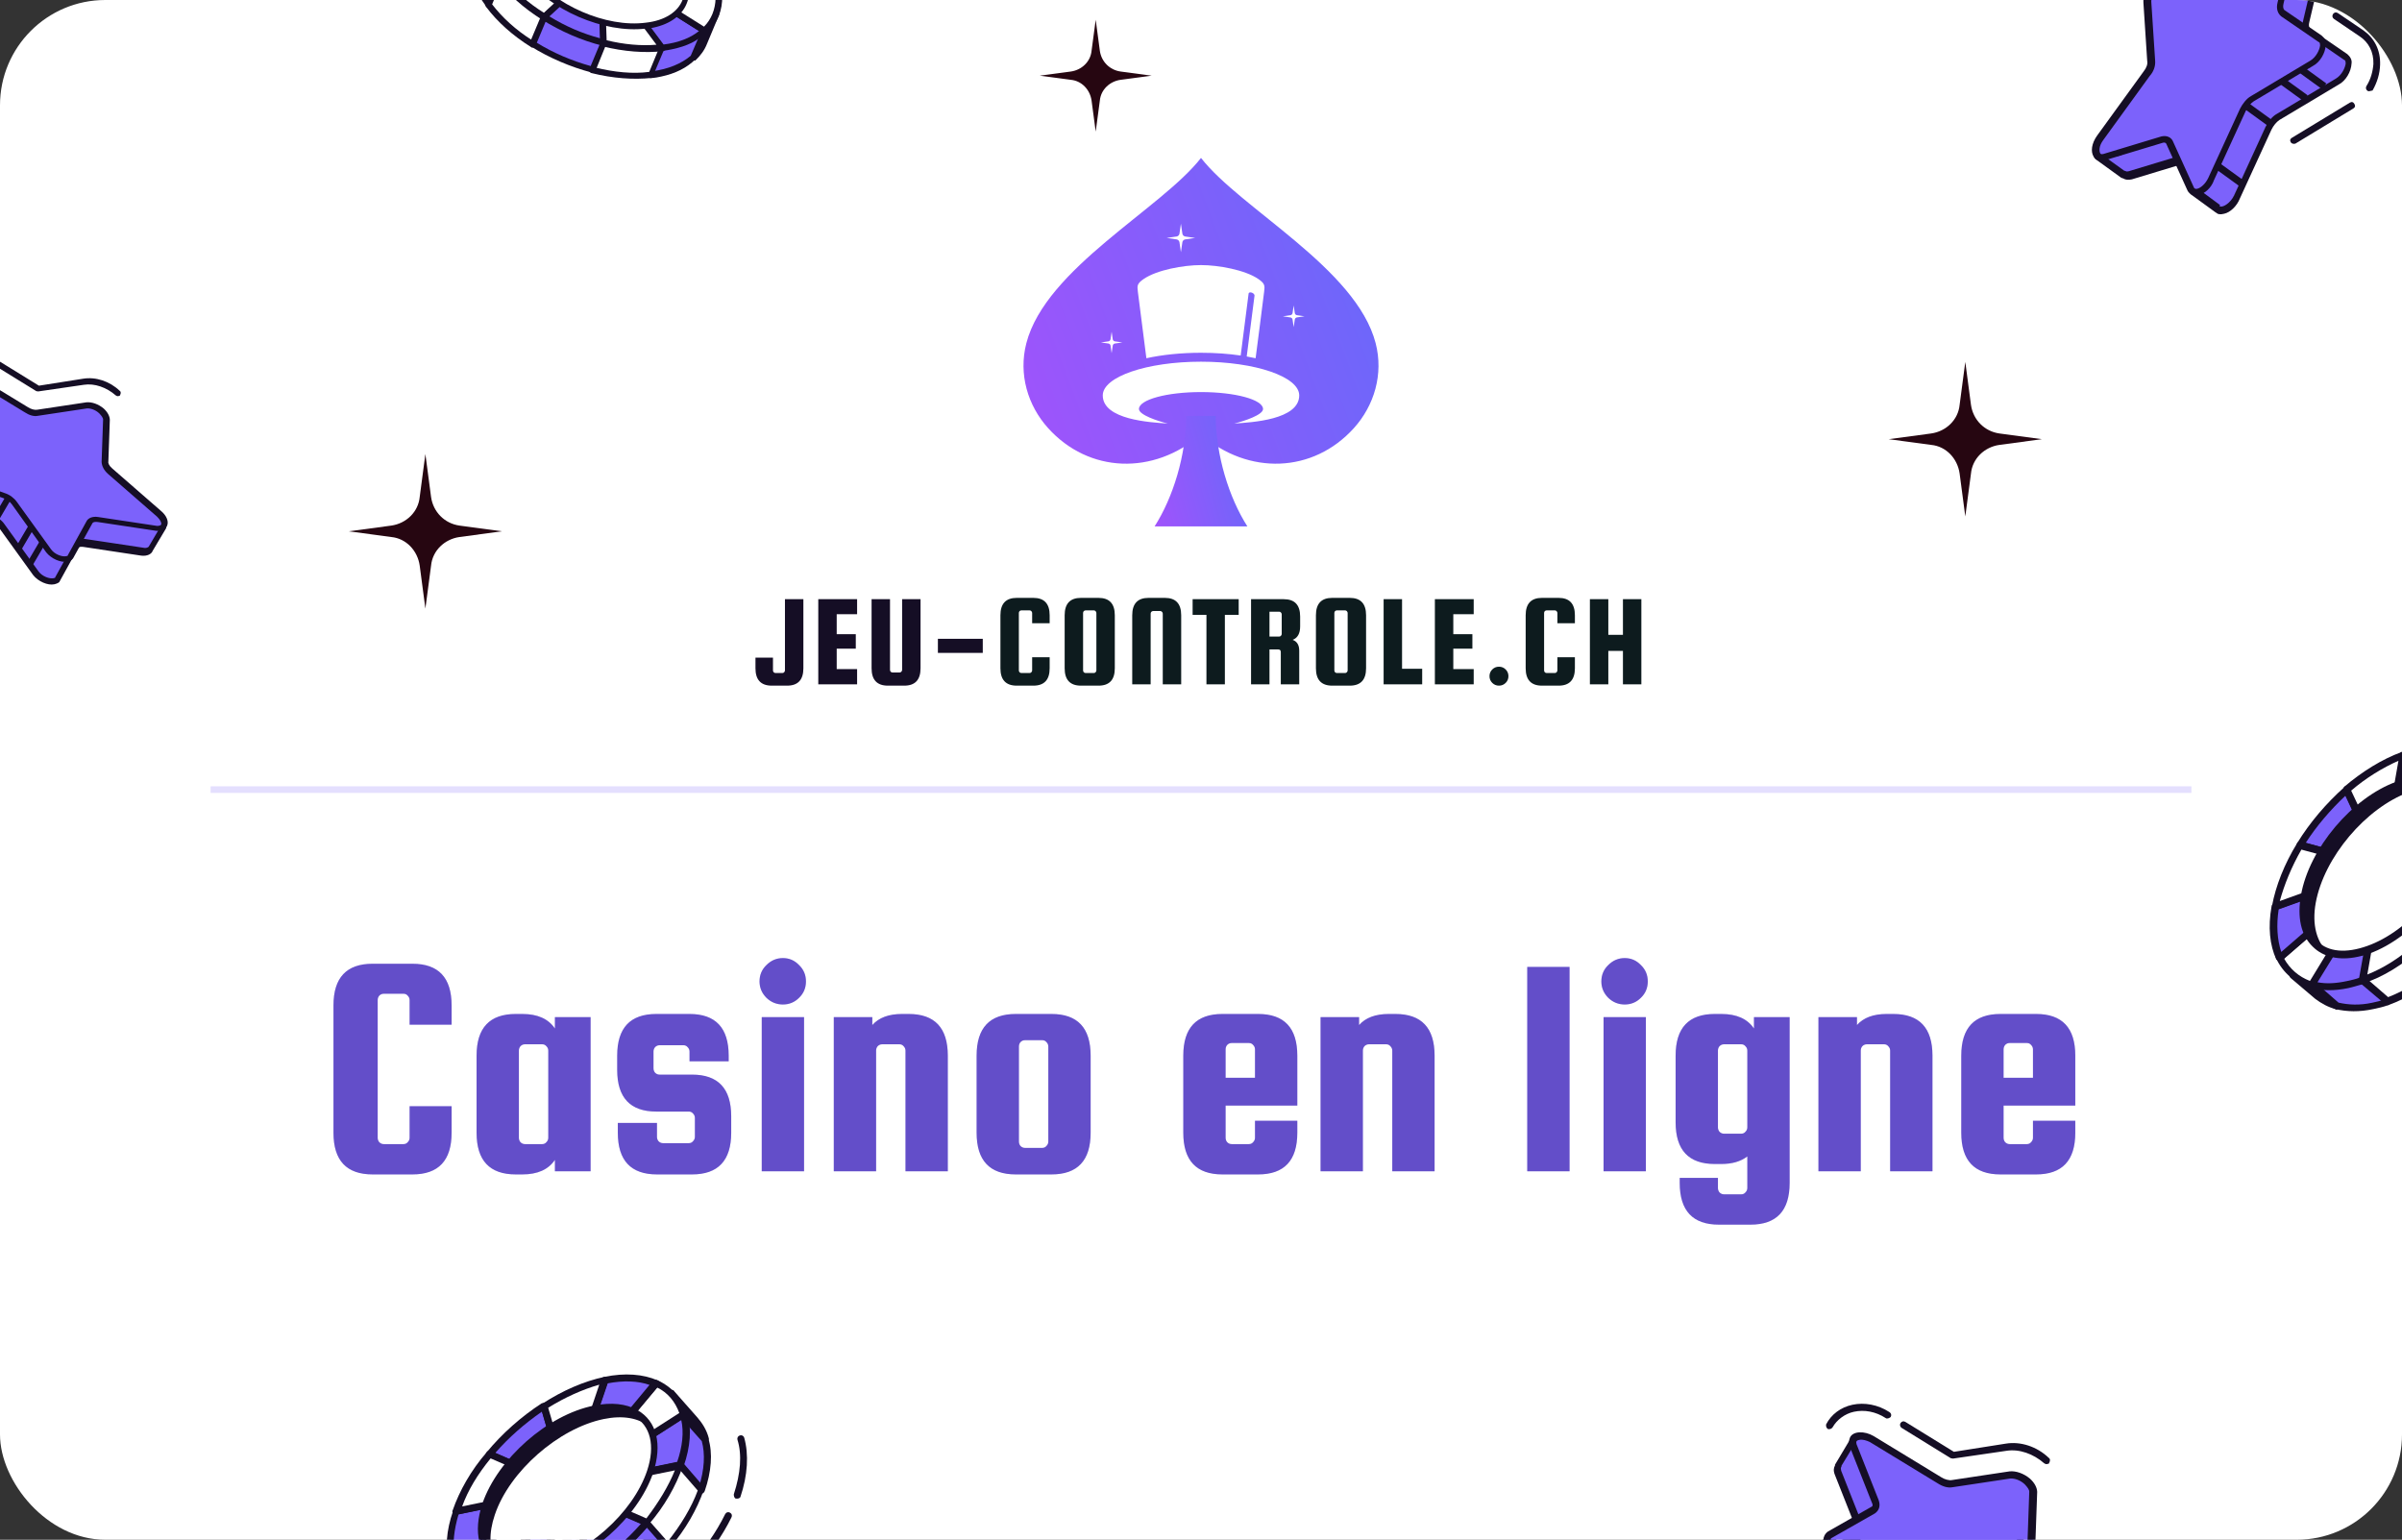 <svg width="365" height="234" viewBox="0 0 365 234" fill="none" xmlns="http://www.w3.org/2000/svg">
<rect x="0" y="0" width="365" height="234" fill="#333333" stroke="none"/>
<g clip-path="url(#clip0_1858_21035)">
<rect width="365" height="234" rx="16" fill="white"/>
<path d="M89.527 -1.2L75.014 -10.275L73.684 -12.787L71.981 -8.727C71.576 -7.842 71.476 -6.921 71.512 -5.831L89.527 -1.2Z" fill="white"/>
<path d="M89.629 -0.723C89.535 -0.702 89.44 -0.682 89.419 -0.778L71.405 -5.408C71.195 -5.463 71.059 -5.634 71.019 -5.825C70.983 -6.916 71.157 -7.951 71.541 -8.932L73.245 -12.992C73.299 -13.203 73.488 -13.244 73.677 -13.284C73.866 -13.325 74.002 -13.154 74.138 -12.983L75.332 -10.643L89.75 -1.547C89.98 -1.397 90.021 -1.206 89.967 -0.995C89.913 -0.783 89.819 -0.763 89.629 -0.723ZM72.019 -6.239L86.583 -2.467L74.792 -9.928C74.677 -10.003 74.677 -10.003 74.656 -10.099L73.815 -11.716L72.495 -8.637C72.185 -7.772 72.044 -7.043 72.019 -6.239Z" fill="#150E25"/>
<path d="M77.384 -4.292L73.641 -10.68L71.606 -5.851C71.637 -3.86 72.506 -1.65 74.288 0.665L89.621 -1.22L77.384 -4.292Z" fill="#7C62FB"/>
<path d="M89.629 -0.723L74.296 1.163C74.107 1.203 73.992 1.128 73.856 0.957C72.169 -1.378 71.184 -3.663 71.113 -5.845C71.093 -5.94 71.093 -5.94 71.167 -6.056L73.201 -10.886C73.255 -11.097 73.444 -11.137 73.633 -11.178C73.823 -11.218 73.958 -11.048 74.073 -10.973L77.775 -4.775L89.729 -1.643C89.939 -1.588 90.095 -1.322 90.136 -1.131C89.987 -0.899 89.818 -0.763 89.629 -0.723ZM74.376 0.147L86.923 -1.342L77.277 -3.869C77.162 -3.945 77.046 -4.02 76.931 -4.095L73.656 -9.685L72.006 -5.836C72.131 -3.866 72.959 -1.846 74.376 0.147Z" fill="#150E25"/>
<path d="M106.979 6.347L108.811 1.96L106.284 3.101L89.527 -1.2L105.306 8.703C106.055 8.043 106.595 7.328 106.979 6.347Z" fill="white"/>
<path d="M105.408 9.18C105.314 9.2 105.124 9.241 105.104 9.145L89.325 -0.757C89.095 -0.908 89.054 -1.099 89.108 -1.31C89.162 -1.521 89.425 -1.677 89.635 -1.623L106.202 2.719L108.635 1.599C108.824 1.558 109.013 1.518 109.149 1.688C109.284 1.859 109.325 2.05 109.271 2.261L107.439 6.648C107.056 7.629 106.442 8.459 105.618 9.235C105.598 9.139 105.503 9.16 105.408 9.18ZM92.471 0.067L105.278 8.109C105.838 7.49 106.304 6.891 106.539 6.142L107.913 2.852L106.46 3.462C106.366 3.483 106.271 3.503 106.177 3.523L92.471 0.067Z" fill="#150E25"/>
<path d="M102.603 5.786L102.009 6.712L89.547 -1.105L98.967 11.458C101.773 11.156 103.942 10.193 105.346 8.893L107.05 4.834L102.603 5.786Z" fill="#7C62FB"/>
<path d="M100.489 11.631C100.016 11.732 99.543 11.834 98.954 11.86C98.765 11.9 98.65 11.825 98.515 11.655L89.095 -0.908C88.959 -1.078 88.992 -1.385 89.161 -1.521C89.33 -1.657 89.614 -1.718 89.729 -1.643L101.845 5.948L102.237 5.465C102.311 5.349 102.406 5.329 102.5 5.309L106.907 4.165C107.096 4.125 107.306 4.18 107.442 4.351C107.577 4.521 107.618 4.712 107.544 4.828L105.84 8.888C105.86 8.983 105.766 9.003 105.671 9.024C104.361 10.303 102.666 11.165 100.489 11.631ZM99.129 10.824C101.535 10.508 103.535 9.681 104.96 8.477L106.28 5.398L102.989 6.203L102.449 6.918C102.301 7.149 102.017 7.21 101.786 7.059L91.491 0.576L99.129 10.824Z" fill="#150E25"/>
<path d="M94.664 5.689L89.527 -1.2L89.973 10.588C93.004 11.337 96.142 11.663 98.947 11.362L100.981 6.533L94.664 5.689Z" fill="white"/>
<path d="M99.049 11.84C99.049 11.84 98.955 11.86 99.049 11.84C96.244 12.141 93.126 11.91 89.886 11.106C89.676 11.051 89.54 10.88 89.5 10.689L89.054 -1.099C89.013 -1.29 89.161 -1.521 89.351 -1.562C89.54 -1.602 89.75 -1.547 89.885 -1.377L94.887 5.341L100.899 6.151C101.015 6.226 101.224 6.281 101.245 6.377C101.265 6.472 101.306 6.663 101.232 6.779L99.198 11.608C99.313 11.683 99.144 11.819 99.049 11.84ZM90.5 10.275C93.321 10.969 96.154 11.261 98.656 10.925L100.285 6.981L94.672 6.186C94.577 6.207 94.462 6.131 94.326 5.961L90.159 0.362L90.5 10.275Z" fill="#150E25"/>
<path d="M81.151 -0.105L76.558 -4.914L74.215 0.781C75.902 3.115 78.306 5.097 80.953 6.827L89.547 -1.105L81.151 -0.105Z" fill="white"/>
<path d="M81.034 7.209C80.94 7.229 80.751 7.27 80.73 7.174C77.874 5.389 75.544 3.292 73.877 1.053C73.741 0.882 73.7 0.691 73.775 0.575L76.118 -5.119C76.192 -5.235 76.361 -5.371 76.456 -5.391C76.645 -5.432 76.76 -5.357 76.875 -5.281L81.238 -0.623L89.35 -1.562C89.54 -1.602 89.77 -1.452 89.811 -1.261C89.852 -1.07 89.893 -0.879 89.724 -0.743L81.129 7.189C81.224 7.169 81.129 7.189 81.034 7.209ZM74.782 0.659C76.293 2.632 78.393 4.579 80.904 6.139L88.095 -0.494L81.253 0.372C81.064 0.412 80.949 0.337 80.834 0.262L76.742 -4.055L74.782 0.659Z" fill="#150E25"/>
<path d="M89.802 5.631L89.527 -1.2L84.565 3.358L82.71 2.556L81.007 6.616C83.748 8.326 86.922 9.743 90.067 10.568L91.751 6.412L89.802 5.631Z" fill="#7C62FB"/>
<path d="M90.075 11.065C89.98 11.085 89.886 11.106 89.865 11.01C86.72 10.186 83.451 8.789 80.71 7.079C80.48 6.929 80.439 6.738 80.493 6.526L82.197 2.467C82.345 2.235 82.608 2.079 82.838 2.229L84.463 2.88L89.256 -1.541C89.425 -1.677 89.614 -1.718 89.729 -1.643C89.939 -1.588 89.98 -1.397 90.021 -1.206L90.234 5.339L91.879 6.085C92.109 6.236 92.265 6.502 92.117 6.733L90.433 10.889C90.359 11.004 90.264 11.025 90.075 11.065ZM81.574 6.494C84.086 8.054 86.914 9.245 89.755 10.035L91.129 6.745L89.6 6.074C89.39 6.019 89.35 5.828 89.309 5.637L89.049 -0.199L84.836 3.699C84.667 3.835 84.478 3.876 84.363 3.8L82.948 3.204L81.574 6.494Z" fill="#150E25"/>
<path d="M91.231 -5.26L100.652 7.303C103.457 7.001 105.626 6.038 107.03 4.738L91.231 -5.26Z" fill="#7C62FB"/>
<path d="M102.173 7.476C101.7 7.577 101.227 7.679 100.639 7.705C100.449 7.745 100.334 7.67 100.199 7.499L90.779 -5.063C90.643 -5.234 90.676 -5.54 90.845 -5.676C91.014 -5.812 91.298 -5.873 91.413 -5.798L107.192 4.105C107.307 4.18 107.442 4.351 107.368 4.466C107.409 4.657 107.335 4.773 107.261 4.889C106.066 6.243 104.35 7.01 102.173 7.476ZM100.833 6.764C103.051 6.489 104.882 5.798 106.232 4.709L93.195 -3.483L100.833 6.764Z" fill="#150E25"/>
<path d="M91.231 -5.26L107.01 4.643C108.489 3.228 109.297 1.457 109.152 -0.609L91.231 -5.26Z" fill="white"/>
<path d="M107.112 5.12C107.017 5.141 106.828 5.181 106.808 5.086L91.029 -4.817C90.799 -4.967 90.758 -5.158 90.812 -5.37C90.865 -5.581 91.129 -5.737 91.339 -5.682L109.353 -1.052C109.563 -0.997 109.699 -0.826 109.74 -0.635C109.811 1.547 109.043 3.508 107.396 5.059C107.301 5.08 107.207 5.1 107.112 5.12ZM94.175 -3.993L106.982 4.05C108.123 2.907 108.688 1.388 108.739 -0.221L94.175 -3.993Z" fill="#150E25"/>
<path d="M91.231 -5.26L75.898 -3.375C77.586 -1.04 79.99 0.942 82.637 2.672L91.231 -5.26Z" fill="white"/>
<path d="M82.718 3.054C82.624 3.074 82.434 3.115 82.414 3.019C79.558 1.234 77.228 -0.863 75.561 -3.103C75.425 -3.273 75.384 -3.464 75.459 -3.58C75.533 -3.696 75.702 -3.832 75.891 -3.872L91.224 -5.757C91.413 -5.798 91.643 -5.647 91.684 -5.457C91.725 -5.266 91.766 -5.075 91.597 -4.939L83.002 2.993C82.908 3.013 82.813 3.034 82.718 3.054ZM76.852 -3.079C78.323 -1.297 80.287 0.479 82.683 1.963L89.873 -4.669L76.852 -3.079Z" fill="#150E25"/>
<path d="M82.616 2.577C85.358 4.286 88.531 5.704 91.677 6.528L91.231 -5.26L82.616 2.577Z" fill="#7C62FB"/>
<path d="M91.779 7.005C91.684 7.026 91.59 7.046 91.569 6.95C88.329 6.146 85.155 4.729 82.414 3.019C82.299 2.944 82.163 2.773 82.237 2.658C82.197 2.467 82.271 2.351 82.345 2.235L90.94 -5.697C91.109 -5.833 91.298 -5.873 91.413 -5.798C91.623 -5.743 91.663 -5.552 91.704 -5.361L92.15 6.427C92.191 6.618 92.117 6.733 91.948 6.869C91.968 6.965 91.874 6.985 91.779 7.005ZM83.488 2.49C85.884 3.974 88.503 5.111 91.229 5.825L90.847 -4.279L83.488 2.49Z" fill="#150E25"/>
<path d="M91.231 -5.26L91.677 6.528C94.708 7.277 97.846 7.604 100.652 7.303L91.231 -5.26Z" fill="white"/>
<path d="M100.754 7.78C97.948 8.081 94.831 7.85 91.59 7.046C91.381 6.991 91.245 6.82 91.204 6.629L90.758 -5.158C90.718 -5.349 90.866 -5.581 91.055 -5.621C91.245 -5.662 91.454 -5.607 91.59 -5.436L101.01 7.126C101.145 7.297 101.186 7.488 101.112 7.603C101.017 7.624 100.943 7.739 100.754 7.78ZM92.184 6.12C94.795 6.759 97.419 6.996 99.752 6.796L91.843 -3.793L92.184 6.12Z" fill="#150E25"/>
<path d="M109.246 -0.629C109.216 -2.62 108.347 -4.83 106.564 -7.145L91.231 -5.26L109.246 -0.629Z" fill="#7C62FB"/>
<path d="M109.348 -0.152C109.253 -0.132 109.159 -0.111 109.138 -0.207L91.124 -4.837C90.914 -4.892 90.758 -5.158 90.717 -5.349C90.771 -5.561 90.919 -5.792 91.108 -5.833L106.441 -7.718C106.631 -7.758 106.746 -7.683 106.881 -7.512C108.569 -5.178 109.553 -2.892 109.624 -0.71C109.665 -0.519 109.591 -0.404 109.422 -0.268C109.443 -0.172 109.443 -0.172 109.348 -0.152ZM93.835 -5.118L108.609 -1.292C108.43 -3.051 107.643 -4.879 106.267 -6.682L93.835 -5.118Z" fill="#150E25"/>
<path d="M98.13 3.848C91.95 4.572 83.79 1.127 80.028 -3.959C76.267 -9.046 78.227 -13.759 84.406 -14.483C90.585 -15.207 98.746 -11.762 102.507 -6.676C106.269 -1.59 104.309 3.124 98.13 3.848Z" fill="white"/>
<path d="M99.293 4.198C98.915 4.279 98.536 4.36 98.137 4.346C91.769 5.11 83.472 1.494 79.596 -3.667C77.678 -6.152 77.126 -8.73 77.853 -10.883C78.654 -13.152 80.91 -14.633 84.189 -15.036C90.557 -15.8 98.853 -12.184 102.73 -7.023C104.648 -4.538 105.2 -1.96 104.473 0.193C103.82 2.23 101.943 3.631 99.293 4.198ZM83.467 -13.783C81.102 -13.276 79.467 -12.127 78.942 -10.418C78.249 -8.571 78.814 -6.396 80.481 -4.156C84.202 0.739 92.078 4.245 98.142 3.446C101.043 3.124 103.035 1.799 103.729 -0.047C104.422 -1.893 103.857 -4.069 102.19 -6.308C98.47 -11.204 90.593 -14.71 84.529 -13.91C84.13 -13.925 83.751 -13.844 83.467 -13.783Z" fill="#150E25"/>
<path d="M83.861 -12.869C90.04 -13.593 98.201 -10.147 101.962 -5.061C103.494 -2.993 104.113 -1.028 103.872 0.621C104.944 -1.306 104.581 -3.924 102.507 -6.676C98.746 -11.762 90.585 -15.207 84.406 -14.483C80.749 -14 78.575 -12.136 78.214 -9.662C79.043 -11.338 80.981 -12.452 83.861 -12.869Z" fill="#150E25"/>
<path d="M365.877 135.106L351.56 147.513L348.481 148.061L352.146 151.28C352.96 151.995 353.94 152.453 355.002 152.781L365.877 135.106Z" fill="white"/>
<path d="M355.139 153.419C355.034 153.442 354.928 153.464 354.905 153.358C353.738 153.052 352.735 152.488 351.815 151.796L348.045 148.599C347.894 148.409 347.848 148.197 347.931 148.068C347.991 147.833 348.179 147.681 348.39 147.636L351.258 147.133L365.47 134.748C365.658 134.597 365.974 134.529 366.125 134.719C366.381 134.887 366.344 135.228 366.261 135.357L355.492 153.01C355.432 153.245 355.35 153.374 355.139 153.419ZM349.671 148.474L352.499 150.871C353.163 151.396 353.932 151.898 354.76 152.166L363.487 137.842L351.779 148.022C351.674 148.045 351.591 148.174 351.486 148.196L349.671 148.474Z" fill="#150E25"/>
<path d="M358.532 147.132L350.568 149.06L355.025 152.888C357.127 153.438 359.747 153.322 362.712 152.242L365.771 135.129L358.532 147.132Z" fill="#7C62FB"/>
<path d="M360.636 153.354C358.528 153.806 356.646 153.764 354.905 153.358C354.8 153.381 354.777 153.274 354.672 153.297L350.215 149.469C350.087 149.385 350.019 149.066 349.996 148.96C350.056 148.725 350.244 148.573 350.349 148.551L358.102 146.668L365.282 134.9C365.447 134.642 365.658 134.597 365.891 134.658C366.125 134.719 366.298 135.016 366.239 135.251L363.18 152.365C363.12 152.6 363.037 152.729 362.826 152.774C362.217 153.016 361.374 153.196 360.636 153.354ZM355.356 152.372C356.862 152.717 358.534 152.803 360.431 152.397C361.064 152.262 361.696 152.126 362.411 151.862L364.948 137.974L359.15 147.445C359.068 147.574 358.985 147.703 358.88 147.725L351.97 149.427L355.356 152.372Z" fill="#150E25"/>
<path d="M379.503 118.955L375.581 115.568L375.925 118.72L365.9 135.212L381.51 121.639C381.049 120.514 380.317 119.67 379.503 118.955Z" fill="white"/>
<path d="M365.991 135.638C365.78 135.683 365.652 135.599 365.524 135.515C365.267 135.348 365.304 135.006 365.387 134.877L375.33 118.514L374.926 115.597C374.881 115.385 375.046 115.127 375.257 115.082C375.445 114.93 375.678 114.992 375.829 115.182L379.751 118.568C380.693 119.367 381.342 120.34 381.886 121.336C382.037 121.526 381.872 121.783 381.812 122.019L366.202 135.593C366.096 135.615 365.991 135.638 365.991 135.638ZM376.171 116.777L376.429 118.501C376.452 118.607 376.37 118.736 376.392 118.842L368.162 132.393L380.892 121.326C380.499 120.521 379.918 119.866 379.255 119.341L376.171 116.777Z" fill="#150E25"/>
<path d="M377.477 123.392L378.232 124.342L365.877 135.106L382.156 129.285C382.7 126.166 382.47 123.546 381.488 121.532L377.717 118.336L377.477 123.392Z" fill="#7C62FB"/>
<path d="M365.991 135.638C365.78 135.683 365.547 135.622 365.396 135.431C365.245 135.241 365.282 134.9 365.47 134.748L377.449 124.288L376.996 123.717C376.868 123.634 376.845 123.527 376.927 123.398L377.168 118.343C377.122 118.13 377.31 117.978 377.498 117.827C377.709 117.782 377.92 117.737 378.071 117.927L381.841 121.123C381.864 121.229 381.969 121.207 381.992 121.313C383.02 123.54 383.273 126.266 382.728 129.385C382.669 129.62 382.586 129.749 382.375 129.794L365.991 135.638ZM378.004 123.279L378.608 124.039C378.759 124.23 378.722 124.571 378.556 124.829L368.33 133.691L381.643 128.95C382.045 126.195 381.861 123.788 381.029 121.964L378.201 119.567L378.004 123.279Z" fill="#150E25"/>
<path d="M374.773 131.867L365.877 135.106L378.406 138.54C380.283 135.469 381.588 132.298 382.133 129.179L377.699 125.457L374.773 131.867Z" fill="white"/>
<path d="M378.52 139.071C378.414 139.094 378.309 139.116 378.286 139.01L365.757 135.576C365.524 135.515 365.373 135.325 365.327 135.112C365.282 134.9 365.447 134.642 365.658 134.597L374.365 131.509L377.232 125.335C377.314 125.206 377.397 125.077 377.608 125.032C377.818 124.987 377.947 125.071 378.075 125.154L382.509 128.876C382.637 128.959 382.683 129.172 382.728 129.385C382.161 132.398 380.901 135.781 378.918 138.875C378.836 139.004 378.625 139.049 378.52 139.071ZM367.631 135.064L378.164 137.924C379.876 135.111 381.016 132.198 381.523 129.42L377.881 126.308L375.262 132.095C375.18 132.224 375.097 132.353 374.992 132.376L367.631 135.064Z" fill="#150E25"/>
<path d="M364.138 144.486L357.569 147.783L362.818 152.22C365.783 151.14 368.694 149.293 371.409 147.044L365.9 135.212L364.138 144.486Z" fill="white"/>
<path d="M362.932 152.751C362.721 152.797 362.593 152.713 362.465 152.629L357.216 148.192C357.088 148.109 357.043 147.896 356.997 147.683C357.057 147.448 357.14 147.319 357.245 147.297L363.626 144.151L365.222 135.135C365.282 134.9 365.47 134.748 365.681 134.703C365.891 134.658 366.148 134.826 366.193 135.038L371.703 146.87C371.748 147.083 371.688 147.318 371.628 147.553C368.914 149.802 365.897 151.672 362.932 152.751ZM358.564 147.793L362.892 151.537C365.436 150.547 368.182 148.958 370.686 146.754L366.031 136.852L364.688 144.48C364.605 144.609 364.545 144.844 364.44 144.866L358.564 147.793Z" fill="#150E25"/>
<path d="M362.106 131.91L378.385 126.089C378.93 122.97 378.699 120.35 377.717 118.336L362.106 131.91Z" fill="#7C62FB"/>
<path d="M362.22 132.442C362.01 132.487 361.776 132.425 361.625 132.235C361.474 132.045 361.511 131.704 361.699 131.552L377.31 117.978C377.392 117.85 377.603 117.804 377.731 117.888C377.86 117.972 377.988 118.056 378.116 118.139C379.144 120.366 379.397 123.092 378.852 126.211C378.792 126.446 378.71 126.575 378.499 126.62L362.22 132.442ZM377.455 119.171L364.536 130.389L377.85 125.647C378.32 123.211 378.181 121.017 377.455 119.171Z" fill="#150E25"/>
<path d="M362.107 131.91L377.717 118.336C376.712 116.216 375.083 114.785 372.876 114.257L362.107 131.91Z" fill="white"/>
<path d="M362.221 132.442C362.01 132.487 361.882 132.403 361.754 132.319C361.497 132.152 361.534 131.81 361.617 131.681L372.386 114.028C372.551 113.771 372.762 113.726 372.996 113.787C375.331 114.399 377.111 116.019 378.244 118.223C378.395 118.413 378.23 118.671 378.17 118.906L362.56 132.48C362.326 132.419 362.326 132.419 362.221 132.442ZM373.118 114.873L364.392 129.197L377.122 118.13C376.231 116.541 374.881 115.385 373.118 114.873Z" fill="#150E25"/>
<path d="M362.107 131.91L351.337 149.563C353.439 150.113 356.06 149.997 359.025 148.917L362.107 131.91Z" fill="#7C62FB"/>
<path d="M356.866 150.158C354.758 150.609 352.875 150.568 351.135 150.162C351.007 150.078 350.879 149.994 350.728 149.804C350.682 149.592 350.66 149.485 350.742 149.356L361.511 131.704C361.677 131.446 361.887 131.401 362.121 131.462C362.354 131.523 362.528 131.82 362.468 132.055L359.409 149.169C359.35 149.404 359.267 149.533 359.056 149.578C358.424 149.713 357.604 150 356.866 150.158ZM352.158 149.276C353.536 149.537 354.952 149.456 356.638 149.095C357.27 148.959 357.903 148.824 358.618 148.56L361.155 134.671L352.158 149.276Z" fill="#150E25"/>
<path d="M362.107 131.91L359.048 149.024C362.013 147.944 364.924 146.097 367.639 143.848L362.107 131.91Z" fill="white"/>
<path d="M359.139 149.449C358.928 149.494 358.8 149.41 358.672 149.327C358.544 149.243 358.498 149.03 358.453 148.817L361.512 131.704C361.572 131.468 361.76 131.317 361.97 131.272C362.181 131.227 362.437 131.394 362.483 131.607L367.992 143.439C368.038 143.651 367.978 143.886 367.918 144.122C365.144 146.606 362.127 148.476 359.139 149.449ZM362.26 133.656L359.732 148.099C362.17 147.132 364.6 145.611 366.916 143.558L362.26 133.656Z" fill="#150E25"/>
<path d="M367.616 143.741C370.414 141.363 372.758 138.415 374.741 135.321L362.212 131.887L367.616 143.741Z" fill="#7C62FB"/>
<path d="M367.73 144.273C367.625 144.296 367.625 144.296 367.519 144.318C367.391 144.234 367.263 144.151 367.135 144.067L361.626 132.235C361.58 132.023 361.534 131.81 361.722 131.659C361.911 131.507 362.121 131.462 362.249 131.546L374.778 134.979C374.906 135.063 375.035 135.147 375.186 135.337C375.231 135.55 375.254 135.656 375.171 135.785C373.211 138.985 370.738 141.85 367.964 144.334C367.836 144.251 367.836 144.251 367.73 144.273ZM363.05 132.709L367.75 142.823C370.066 140.77 372.186 138.315 373.815 135.63L363.05 132.709Z" fill="#150E25"/>
<path d="M362.107 131.91L374.636 135.344C376.513 132.273 377.818 129.102 378.363 125.982L362.107 131.91Z" fill="white"/>
<path d="M374.749 135.875C374.644 135.898 374.539 135.92 374.516 135.814L361.987 132.38C361.753 132.319 361.603 132.129 361.557 131.916C361.511 131.704 361.677 131.446 361.887 131.401L378.166 125.58C378.377 125.535 378.588 125.489 378.739 125.68C378.867 125.763 378.912 125.976 378.958 126.189C378.39 129.202 377.131 132.585 375.148 135.679C375.066 135.807 374.96 135.83 374.749 135.875ZM363.861 131.868L374.394 134.728C375.918 132.066 376.998 129.389 377.679 126.907L363.861 131.868Z" fill="#150E25"/>
<path d="M362.107 131.91L346.496 145.484C347.501 147.604 349.13 149.034 351.337 149.563L362.107 131.91Z" fill="white"/>
<path d="M351.346 150.117C351.241 150.139 351.135 150.162 351.113 150.056C348.777 149.444 346.892 147.846 345.864 145.619C345.713 145.429 345.878 145.171 345.938 144.936L361.549 131.362C361.737 131.211 362.053 131.143 362.204 131.333C362.46 131.501 362.423 131.842 362.34 131.971L351.571 149.624C351.662 150.049 351.557 150.072 351.346 150.117ZM347.092 145.69C347.983 147.278 349.333 148.435 351.013 149.076L359.739 134.752L347.092 145.69Z" fill="#150E25"/>
<path d="M372.853 114.151C370.751 113.6 368.131 113.716 365.166 114.796L362.107 131.91L372.853 114.151Z" fill="#7C62FB"/>
<path d="M362.22 132.442C362.115 132.464 362.01 132.487 361.881 132.403C361.648 132.342 361.474 132.045 361.534 131.81L364.593 114.696C364.653 114.461 364.735 114.332 364.946 114.287C367.911 113.207 370.72 112.94 372.973 113.68C373.101 113.764 373.229 113.848 373.38 114.038C373.425 114.251 373.448 114.357 373.366 114.486L362.491 132.161C362.408 132.29 362.326 132.419 362.22 132.442ZM365.595 115.26L363.058 129.148L371.95 114.567C370.104 114.183 367.951 114.422 365.595 115.26Z" fill="#150E25"/>
<path d="M345.828 137.731C345.284 140.85 345.514 143.47 346.497 145.484L362.107 131.91L345.828 137.731Z" fill="#7C62FB"/>
<path d="M346.505 146.038C346.399 146.06 346.399 146.06 346.294 146.083C346.166 145.999 346.038 145.916 345.91 145.832C344.882 143.605 344.629 140.879 345.173 137.76C345.233 137.525 345.316 137.396 345.526 137.351L361.805 131.53C362.016 131.485 362.355 131.523 362.4 131.736C362.551 131.926 362.514 132.268 362.326 132.419L346.716 145.993C346.716 145.993 346.61 146.015 346.505 146.038ZM346.258 138.195C345.893 140.608 346.032 142.803 346.653 144.672L359.572 133.454L346.258 138.195Z" fill="#150E25"/>
<path d="M362.107 131.91L356.597 120.078C353.8 122.457 351.456 125.405 349.473 128.499L362.107 131.91Z" fill="#7C62FB"/>
<path d="M362.221 132.442C362.115 132.464 362.01 132.487 361.987 132.38L349.458 128.947C349.33 128.863 349.202 128.779 349.051 128.589C349.005 128.376 348.983 128.27 349.065 128.141C351.025 124.941 353.498 122.076 356.273 119.592C356.355 119.463 356.566 119.418 356.694 119.502C356.822 119.585 356.95 119.669 357.079 119.753L362.588 131.584C362.634 131.797 362.679 132.01 362.491 132.161C362.431 132.396 362.326 132.419 362.221 132.442ZM350.375 128.083L361.141 131.005L356.44 120.89C354.147 123.049 352.028 125.505 350.375 128.083Z" fill="#150E25"/>
<path d="M365.165 114.796C362.2 115.876 359.289 117.723 356.574 119.972L362.084 131.804L365.165 114.796Z" fill="white"/>
<path d="M362.22 132.442C362.22 132.442 362.115 132.464 362.22 132.442C361.904 132.509 361.753 132.319 361.602 132.129L356.093 120.297C356.047 120.085 356.107 119.85 356.167 119.614C358.964 117.236 361.981 115.367 364.946 114.287C365.157 114.242 365.368 114.197 365.519 114.387C365.647 114.471 365.692 114.683 365.738 114.896L362.679 132.01C362.619 132.245 362.431 132.396 362.22 132.442ZM357.275 120.156L361.93 130.057L364.459 115.615C362.043 116.688 359.508 118.232 357.275 120.156Z" fill="#150E25"/>
<path d="M349.45 128.392C347.572 131.463 346.267 134.634 345.723 137.754L362.001 131.932L349.45 128.392Z" fill="white"/>
<path d="M345.942 138.263C345.731 138.308 345.603 138.224 345.475 138.14C345.347 138.056 345.301 137.844 345.256 137.631C345.823 134.618 347.105 131.341 349.065 128.141C349.23 127.883 349.441 127.838 349.675 127.899L362.204 131.333C362.437 131.394 362.588 131.584 362.634 131.797C362.679 132.01 362.514 132.268 362.303 132.313L345.942 138.263ZM349.714 129.114C348.19 131.776 347.11 134.454 346.429 136.935L360.247 131.975L349.714 129.114Z" fill="#150E25"/>
<path d="M368.907 137.791C374.478 131.24 375.949 123.294 372.192 120.043C368.435 116.791 360.873 119.466 355.302 126.017C349.73 132.568 348.259 140.514 352.016 143.765C355.773 147.016 363.336 144.342 368.907 137.791Z" fill="white"/>
<path d="M358.274 145.408C355.428 146.018 352.987 145.428 351.441 143.869C349.638 142.142 349.046 139.377 349.651 136.023C350.896 128.972 357.397 121.241 364.148 118.795C367.723 117.474 370.796 117.928 372.75 119.845C374.552 121.572 375.144 124.336 374.54 127.691C373.294 134.741 366.793 142.472 360.042 144.918C359.433 145.16 358.801 145.296 358.274 145.408ZM366.167 119.475C365.64 119.588 365.114 119.7 364.504 119.942C358.047 122.214 351.899 129.536 350.69 136.245C350.123 139.258 350.729 141.575 352.147 143.05C353.822 144.693 356.511 144.896 359.687 143.771C366.144 141.499 372.292 134.177 373.5 127.468C374.068 124.456 373.461 122.139 372.043 120.663C370.67 119.4 368.591 118.956 366.167 119.475Z" fill="#150E25"/>
<path d="M351.889 137.212C353.158 130.267 359.494 122.794 366.033 120.393C368.389 119.555 370.46 119.445 372.14 120.086C370.383 118.572 367.649 118.157 364.285 119.433C357.745 121.834 351.409 129.307 350.141 136.252C349.32 140.653 350.869 143.769 353.717 144.716C352.065 143.179 351.285 140.566 351.889 137.212Z" fill="#150E25"/>
<path d="M89.565 229.9L73.533 240.249L70.385 240.358L73.541 243.99C74.228 244.748 75.116 245.369 76.204 245.853L89.565 229.9Z" fill="white"/>
<path d="M75.28 245.959C74.528 245.538 73.828 245.023 73.235 244.317L69.985 240.632C69.85 240.432 69.809 240.285 69.915 240.095C70.021 239.905 70.221 239.768 70.368 239.725L73.275 239.606L89.254 229.353C89.454 229.215 89.79 229.278 89.925 229.478C90.06 229.678 90.142 229.973 89.889 230.206L76.527 246.158C76.421 246.348 76.127 246.432 75.939 246.327C75.751 246.222 75.562 246.117 75.28 245.959ZM71.621 240.799L74.141 243.578C74.641 244.231 75.434 244.799 76.24 245.125L87.086 232.127L74.004 240.512C73.951 240.606 73.856 240.554 73.709 240.596L71.621 240.799Z" fill="#150E25"/>
<path d="M80.569 240.693L72.361 241.462L76.204 245.853C78.192 246.714 80.886 246.975 83.964 246.328L89.565 229.9L80.569 240.693Z" fill="#7C62FB"/>
<path d="M75.939 246.327C75.844 246.275 75.844 246.275 75.75 246.222L71.907 241.832C71.772 241.631 71.731 241.484 71.837 241.294C71.944 241.104 72.144 240.967 72.291 240.925L80.258 240.146L89.148 229.543C89.254 229.353 89.642 229.321 89.831 229.426C90.019 229.531 90.101 229.826 90.089 230.068L84.487 246.496C84.381 246.686 84.275 246.876 84.034 246.865C80.956 247.512 78.208 247.347 75.939 246.327C76.033 246.38 76.033 246.38 75.939 246.327ZM73.502 241.851L76.616 245.336C78.51 246.145 80.922 246.247 83.652 245.78L88.186 232.368L81.04 240.956C80.987 241.051 80.839 241.094 80.692 241.136L73.502 241.851Z" fill="#150E25"/>
<path d="M105.496 215.758L102.017 211.82L101.955 215.025L89.565 229.9L107.093 218.644C106.806 217.611 106.277 216.569 105.496 215.758C105.59 215.811 105.59 215.811 105.496 215.758Z" fill="white"/>
<path d="M89.3 230.375C89.206 230.322 89.206 230.322 89.112 230.27C88.977 230.07 88.895 229.775 89.148 229.543L101.484 214.762L101.535 211.8C101.547 211.557 101.653 211.368 101.947 211.283C102.147 211.146 102.429 211.303 102.47 211.451L105.949 215.389C106.772 216.347 107.353 217.295 107.681 218.475C107.763 218.77 107.657 218.959 107.457 219.097L89.93 230.353C89.729 230.49 89.488 230.48 89.3 230.375ZM102.574 213.253L102.584 215.003C102.625 215.15 102.572 215.245 102.425 215.287L92.245 227.536L106.475 218.423C106.176 217.633 105.73 216.885 105.136 216.18L102.574 213.253Z" fill="#150E25"/>
<path d="M102.921 219.924L103.543 221.02L89.66 229.953L106.655 226.497C107.724 223.481 107.803 220.909 107.134 218.791L103.885 215.106L102.921 219.924Z" fill="#7C62FB"/>
<path d="M89.3 230.375C89.206 230.322 89.112 230.27 89.071 230.122C88.989 229.827 89.095 229.637 89.295 229.5L102.725 220.936L102.32 220.336C102.279 220.189 102.238 220.041 102.291 219.946L103.361 214.938C103.373 214.696 103.573 214.559 103.721 214.516C103.868 214.474 104.109 214.484 104.244 214.684L107.494 218.369C107.588 218.422 107.535 218.517 107.629 218.57C108.338 220.835 108.1 223.691 107.084 226.612C106.978 226.802 106.872 226.992 106.631 226.981L89.636 230.438C89.541 230.385 89.394 230.428 89.3 230.375ZM103.456 219.85L103.943 220.745C104.078 220.945 104.013 221.283 103.76 221.515L92.373 228.854L106.197 225.991C107.053 223.355 107.173 220.931 106.64 219.013L104.213 216.287L103.456 219.85Z" fill="#150E25"/>
<path d="M98.893 228.013L89.565 229.9L101.491 235.072C103.754 232.35 105.545 229.365 106.561 226.444L102.812 222.106L98.893 228.013Z" fill="white"/>
<path d="M89.3 230.375C89.112 230.27 88.977 230.07 88.989 229.827C89.001 229.585 89.201 229.448 89.401 229.31L98.487 227.413L102.3 221.696C102.407 221.506 102.554 221.464 102.701 221.421C102.848 221.379 103.036 221.484 103.13 221.537L106.879 225.874C107.014 226.075 107.055 226.222 106.949 226.412C105.934 229.333 104.183 232.465 101.774 235.229C101.668 235.419 101.373 235.504 101.185 235.399L89.3 230.375ZM102.87 222.886L99.363 228.276C99.31 228.371 99.11 228.508 99.016 228.456L91.348 230.025L101.38 234.387C103.442 231.802 105.075 229.102 106.025 226.518L102.87 222.886Z" fill="#150E25"/>
<path d="M86.561 238.81L79.487 241.085L84.017 246.233C87.095 245.586 90.356 244.17 93.253 242.301L89.619 229.805L86.561 238.81Z" fill="white"/>
<path d="M83.699 246.803C83.605 246.75 83.605 246.75 83.511 246.697L78.98 241.549C78.845 241.349 78.804 241.201 78.91 241.012C79.016 240.822 79.069 240.727 79.269 240.59L86.05 238.4L88.948 229.68C89.054 229.49 89.254 229.353 89.496 229.363C89.737 229.373 89.925 229.478 90.007 229.773L93.641 242.269C93.723 242.564 93.617 242.754 93.417 242.891C90.32 244.897 87.059 246.314 83.981 246.96C84.034 246.865 83.887 246.908 83.699 246.803ZM80.439 241.368L84.188 245.706C86.878 245.091 89.791 243.855 92.635 242.081L89.575 231.65L87.085 238.978C86.978 239.168 86.925 239.263 86.778 239.305L80.439 241.368Z" fill="#150E25"/>
<path d="M96.522 232.917L89.566 229.9L91.67 237.181L89.95 238.711L93.2 242.396C96.296 240.39 99.176 237.888 101.492 235.072L98.242 231.387L96.522 232.917Z" fill="#7C62FB"/>
<path d="M93.082 242.828C92.987 242.776 92.987 242.776 92.893 242.723L89.644 239.038C89.415 238.786 89.48 238.448 89.68 238.311L91.146 237.013L89.071 230.122C89.03 229.975 89.042 229.732 89.242 229.595C89.442 229.458 89.59 229.416 89.778 229.521L96.453 232.379L97.919 231.081C98.172 230.849 98.507 230.912 98.642 231.112L101.892 234.797C102.027 234.997 102.109 235.292 101.856 235.524C99.541 238.341 96.608 240.938 93.511 242.944C93.417 242.891 93.175 242.881 93.082 242.828ZM90.821 238.7L93.383 241.626C96.132 239.8 98.759 237.531 100.862 235.093L98.3 232.166L96.981 233.422C96.781 233.56 96.633 233.602 96.445 233.497L90.576 230.964L92.352 237.064C92.393 237.212 92.381 237.454 92.181 237.591L90.821 238.7Z" fill="#150E25"/>
<path d="M86.316 226.215L103.311 222.759C104.379 219.743 104.459 217.172 103.79 215.054L86.316 226.215Z" fill="#7C62FB"/>
<path d="M86.05 226.69C85.956 226.637 85.862 226.585 85.821 226.437C85.739 226.142 85.845 225.953 86.046 225.815L103.573 214.559C103.72 214.516 103.867 214.474 104.109 214.484C104.297 214.59 104.391 214.642 104.432 214.79C105.141 217.055 104.903 219.911 103.888 222.832C103.781 223.022 103.675 223.212 103.434 223.202L86.439 226.658C86.292 226.7 86.144 226.743 86.05 226.69ZM103.513 215.771L89.082 225.021L102.906 222.159C103.697 219.86 103.952 217.636 103.513 215.771Z" fill="#150E25"/>
<path d="M86.316 226.215L103.843 214.959C103.228 212.746 101.759 211.178 99.677 210.263L86.316 226.215Z" fill="white"/>
<path d="M86.05 226.69C85.956 226.637 85.956 226.637 85.862 226.585C85.727 226.385 85.645 226.09 85.898 225.858L99.26 209.905C99.366 209.716 99.66 209.631 99.848 209.736C102.118 210.756 103.628 212.472 104.285 214.832C104.367 215.127 104.26 215.317 104.06 215.454L86.533 226.711C86.48 226.805 86.238 226.795 86.05 226.69ZM99.841 210.853L88.995 223.851L103.226 214.738C102.586 213.011 101.493 211.652 99.841 210.853Z" fill="#150E25"/>
<path d="M86.316 226.215L72.954 242.168C74.942 243.029 77.636 243.29 80.714 242.643L86.316 226.215Z" fill="#7C62FB"/>
<path d="M72.689 242.642C72.595 242.59 72.46 242.39 72.419 242.242C72.378 242.094 72.39 241.852 72.537 241.81L85.898 225.858C86.004 225.668 86.393 225.636 86.581 225.741C86.769 225.846 86.851 226.141 86.839 226.383L81.237 242.811C81.131 243.001 81.025 243.191 80.784 243.18C77.759 243.732 74.959 243.662 72.689 242.642C72.783 242.695 72.783 242.695 72.689 242.642ZM84.883 228.778L73.931 241.966C75.689 242.575 78.007 242.625 80.35 242.19L84.883 228.778Z" fill="#150E25"/>
<path d="M86.315 226.215L80.714 242.643C83.792 241.996 87.053 240.58 89.95 238.711L86.315 226.215Z" fill="white"/>
<path d="M80.449 243.118C80.355 243.065 80.355 243.065 80.261 243.012C80.126 242.812 80.085 242.665 80.191 242.475L85.792 226.047C85.898 225.858 86.098 225.72 86.34 225.731C86.581 225.741 86.769 225.846 86.851 226.141L90.485 238.637C90.567 238.932 90.461 239.122 90.261 239.259C87.164 241.265 83.903 242.681 80.825 243.328C80.784 243.18 80.543 243.17 80.449 243.118ZM86.325 227.965L81.621 241.904C84.216 241.237 86.836 240.085 89.479 238.448L86.325 227.965Z" fill="#150E25"/>
<path d="M90.003 238.616C93.1 236.61 95.979 234.109 98.295 231.292L86.369 226.121L90.003 238.616Z" fill="#7C62FB"/>
<path d="M89.737 239.091C89.643 239.038 89.455 238.933 89.508 238.838L85.874 226.342C85.833 226.195 85.845 225.953 86.045 225.815C86.246 225.678 86.393 225.636 86.581 225.741L98.507 230.912C98.695 231.017 98.789 231.07 98.777 231.312C98.818 231.46 98.806 231.702 98.659 231.744C96.344 234.561 93.411 237.158 90.314 239.164C90.167 239.206 90.02 239.249 89.737 239.091C89.832 239.143 89.832 239.143 89.737 239.091ZM87.191 227.079L90.333 237.804C92.936 236.02 95.362 233.888 97.412 231.546L87.191 227.079Z" fill="#150E25"/>
<path d="M86.316 226.215L98.242 231.387C100.504 228.665 102.296 225.68 103.311 222.759L86.316 226.215Z" fill="white"/>
<path d="M86.05 226.69C85.862 226.585 85.727 226.385 85.739 226.142C85.751 225.9 85.951 225.763 86.151 225.625L103.147 222.169C103.294 222.127 103.535 222.137 103.67 222.337C103.805 222.537 103.846 222.685 103.74 222.874C102.725 225.795 100.974 228.928 98.565 231.692C98.459 231.882 98.165 231.966 97.976 231.861L86.05 226.69ZM102.551 223.456L88.192 226.392L98.225 230.754C100.087 228.307 101.56 225.891 102.551 223.456Z" fill="#150E25"/>
<path d="M86.316 226.215L68.788 237.472C69.403 239.684 70.872 241.253 72.954 242.168L86.316 226.215Z" fill="white"/>
<path d="M72.031 242.274C70.243 241.275 68.921 239.664 68.347 237.599C68.265 237.304 68.371 237.114 68.571 236.977L86.099 225.72C86.299 225.583 86.634 225.646 86.769 225.846C86.904 226.046 86.986 226.341 86.733 226.573L73.372 242.525C73.266 242.715 72.971 242.8 72.783 242.695C72.501 242.537 72.313 242.432 72.031 242.274ZM69.459 237.598C70.057 239.178 71.056 240.484 72.561 241.325C72.655 241.377 72.749 241.43 72.843 241.483L83.689 228.485L69.459 237.598Z" fill="#150E25"/>
<path d="M99.73 210.168C97.743 209.307 95.048 209.046 91.971 209.693L86.369 226.121L99.73 210.168Z" fill="#7C62FB"/>
<path d="M86.05 226.69C85.862 226.585 85.78 226.29 85.792 226.047L91.394 209.62C91.5 209.43 91.606 209.24 91.847 209.25C94.925 208.604 97.767 208.822 99.942 209.789C100.131 209.894 100.225 209.946 100.213 210.189C100.254 210.336 100.242 210.579 100.094 210.621L86.733 226.573C86.627 226.763 86.239 226.795 86.05 226.69ZM92.282 210.241L87.748 223.653L98.7 210.465C96.942 209.856 94.771 209.763 92.282 210.241Z" fill="#150E25"/>
<path d="M69.32 229.672C68.252 232.687 68.173 235.259 68.841 237.377L86.369 226.121L69.32 229.672Z" fill="#7C62FB"/>
<path d="M68.523 237.946C68.429 237.894 68.241 237.789 68.294 237.694C67.584 235.429 67.823 232.572 68.838 229.651C68.944 229.462 69.05 229.272 69.291 229.282L86.287 225.825C86.581 225.741 86.863 225.899 86.851 226.141C86.933 226.436 86.827 226.626 86.627 226.763L69.099 238.02C69.005 237.967 68.764 237.957 68.523 237.946C68.67 237.904 68.523 237.946 68.523 237.946ZM69.685 230.125C68.988 232.476 68.732 234.7 69.078 236.512L83.508 227.262L69.685 230.125Z" fill="#150E25"/>
<path d="M86.316 226.215L82.682 213.72C79.585 215.726 76.705 218.227 74.389 221.044L86.316 226.215Z" fill="#7C62FB"/>
<path d="M74.124 221.519C74.03 221.466 73.895 221.266 73.854 221.119C73.813 220.971 73.825 220.729 73.972 220.686C76.287 217.87 79.22 215.273 82.317 213.267C82.464 213.225 82.612 213.182 82.853 213.193C83.041 213.298 83.135 213.35 83.176 213.498L86.81 225.994C86.851 226.141 86.839 226.383 86.639 226.521C86.439 226.658 86.291 226.7 86.103 226.595L74.124 221.519ZM82.351 214.532C79.749 216.316 77.322 218.448 75.272 220.79L85.493 225.257L82.351 214.532Z" fill="#150E25"/>
<path d="M91.917 209.788C88.839 210.434 85.578 211.851 82.682 213.72L86.316 226.215L91.917 209.788Z" fill="white"/>
<path d="M86.05 226.69C85.956 226.637 85.768 226.532 85.821 226.437L82.187 213.942C82.105 213.647 82.211 213.457 82.411 213.32C85.508 211.313 88.769 209.897 91.847 209.25C91.994 209.208 92.235 209.218 92.371 209.418C92.506 209.619 92.547 209.766 92.441 209.956L86.839 226.383C86.733 226.573 86.533 226.711 86.291 226.7C86.291 226.7 86.144 226.743 86.05 226.69ZM83.299 213.94L86.359 224.371L91.063 210.432C88.562 211.152 85.943 212.303 83.299 213.94Z" fill="#150E25"/>
<path d="M74.39 221.044C72.127 223.766 70.336 226.751 69.32 229.672L86.316 226.215L74.39 221.044Z" fill="white"/>
<path d="M69.055 230.146C68.961 230.094 68.961 230.094 68.867 230.041C68.732 229.841 68.691 229.694 68.797 229.504C69.812 226.583 71.563 223.451 73.972 220.686C74.078 220.497 74.373 220.412 74.561 220.517L86.487 225.688C86.675 225.793 86.81 225.994 86.798 226.236C86.786 226.478 86.586 226.616 86.386 226.753L69.39 230.209C69.243 230.252 69.149 230.199 69.055 230.146ZM74.554 221.634C72.598 224.029 71.124 226.445 70.227 228.933L84.586 225.996L74.554 221.634Z" fill="#150E25"/>
<path d="M98.774 223.587C96.56 230.198 89.081 236.731 82.243 238.141C75.405 239.551 71.603 235.308 73.816 228.697C76.03 222.086 83.509 215.553 90.347 214.143C97.28 212.785 101.082 217.028 98.774 223.587Z" fill="white"/>
<path d="M75.718 238.106C72.707 236.424 71.87 232.841 73.293 228.529C75.612 221.728 83.198 215.005 90.277 213.605C92.914 213.086 95.126 213.325 96.819 214.272C99.83 215.955 100.667 219.537 99.244 223.85C96.925 230.65 89.339 237.373 82.26 238.773C79.77 239.25 77.505 239.106 75.718 238.106ZM96.383 215.274C94.877 214.432 92.853 214.298 90.511 214.733C83.82 216.1 76.541 222.496 74.381 229.012C73.129 232.798 73.803 235.79 76.343 237.21C77.848 238.051 79.872 238.186 82.214 237.751C88.905 236.383 96.184 229.987 98.344 223.471C99.596 219.686 98.829 216.641 96.383 215.274Z" fill="#150E25"/>
<path d="M96.861 245.564C96.767 245.512 96.673 245.459 96.726 245.364C96.591 245.164 96.656 244.827 96.909 244.594C102.703 240.856 107.51 235.57 110.199 230.097C110.358 229.812 110.652 229.727 110.934 229.885C111.216 230.043 111.298 230.338 111.139 230.623C108.344 236.286 103.337 241.709 97.491 245.542C97.291 245.68 97.049 245.669 96.861 245.564Z" fill="#150E25"/>
<path d="M111.766 227.734C111.578 227.629 111.496 227.334 111.508 227.091C112.535 223.928 112.774 221.072 112.064 218.807C111.982 218.512 112.141 218.227 112.436 218.142C112.73 218.057 113.012 218.215 113.094 218.51C113.791 221.018 113.635 224.169 112.502 227.522C112.396 227.712 112.101 227.797 111.766 227.734Z" fill="#150E25"/>
<path d="M75.191 230.213C77.405 223.602 84.884 217.069 91.722 215.659C94.653 215.054 97 215.494 98.628 216.778C97.343 214.44 94.349 213.389 90.441 214.195C83.603 215.605 76.124 222.138 73.91 228.749C72.659 232.535 73.332 235.527 75.378 237.169C74.35 235.473 74.229 233.039 75.191 230.213Z" fill="#150E25"/>
<path d="M360.105 13.843C359.999 13.866 359.894 13.888 359.766 13.805C359.509 13.637 359.441 13.318 359.606 13.06C360.267 12.029 360.566 10.853 360.655 9.722C360.712 7.93 359.949 6.426 358.539 5.504L354.672 2.885C354.416 2.717 354.347 2.398 354.513 2.14C354.678 1.883 354.994 1.815 355.25 1.983L359.118 4.602C360.807 5.797 361.743 7.598 361.672 9.838C361.629 11.181 361.247 12.486 360.526 13.753C360.421 13.775 360.315 13.798 360.105 13.843Z" fill="#150E25"/>
<path d="M348.702 21.845C348.491 21.89 348.257 21.829 348.106 21.639C347.933 21.343 347.993 21.107 348.286 20.933L357.065 15.606C357.358 15.432 357.592 15.493 357.766 15.79C357.939 16.086 357.879 16.321 357.586 16.495L348.807 21.823L348.702 21.845Z" fill="#150E25"/>
<path d="M352.295 -8.728L348.511 -11.476L346.043 -5.499L341.021 -0.642C340.48 -0.081 339.87 0.16 339.32 0.167L331.841 -0.789C330.591 -0.967 328.907 0.951 329.015 2.485L329.595 11.368C329.603 11.923 329.341 12.757 328.905 13.295L321.843 23.037L318.425 23.547L322.338 26.378L322.443 26.356C322.7 26.523 323.061 26.668 323.46 26.472L332.153 23.832C332.786 23.697 333.147 23.841 333.367 24.351L334.178 27.624L332.907 28.897L336.564 31.562C336.692 31.645 336.715 31.752 336.82 31.729C337.649 31.997 338.905 31.172 339.498 29.821L344.307 19.339C344.592 18.61 345.134 18.05 345.826 17.679L354.816 12.307C356.283 11.437 357.115 9.145 356.089 8.475L350.405 4.577C350.021 4.326 349.907 3.794 350.086 3.088L352.509 -7.217C353.005 -7.99 352.785 -8.499 352.295 -8.728Z" fill="#7C62FB"/>
<path d="M337.973 32.483C337.657 32.551 337.447 32.596 337.213 32.535C337.108 32.557 336.98 32.474 336.98 32.474C336.851 32.39 336.723 32.306 336.595 32.222L332.938 29.558C332.81 29.474 332.765 29.261 332.742 29.155C332.719 29.049 332.779 28.813 332.862 28.684L333.967 27.669L333.224 24.715C333.224 24.715 333.073 24.525 332.757 24.592L323.958 27.255C323.431 27.368 322.987 27.352 322.602 27.1C322.497 27.123 322.474 27.017 322.369 27.039L318.456 24.207C318.328 24.123 318.154 23.827 318.237 23.698C318.296 23.463 318.484 23.311 318.695 23.266L321.88 22.695L328.754 13.105C329.19 12.567 329.392 11.968 329.301 11.542L328.722 2.659C328.568 0.912 330.605 -1.414 332.089 -1.176L339.568 -0.22C339.907 -0.181 340.411 -0.4 340.764 -0.81L345.681 -5.644L348.043 -11.599C348.126 -11.727 348.209 -11.856 348.419 -11.902C348.525 -11.924 348.735 -11.969 348.886 -11.779L352.671 -9.031C353.161 -8.802 353.637 -8.126 353.337 -6.949L350.915 3.356C350.795 3.826 350.863 4.145 351.014 4.335L356.699 8.234C357.106 8.591 357.431 9.078 357.334 9.655C357.268 10.892 356.465 12.287 355.374 12.854L346.384 18.227C345.902 18.552 345.466 19.09 345.159 19.712L340.349 30.195C339.922 31.287 338.922 32.28 337.973 32.483ZM337.407 31.381C337.874 31.503 338.942 30.83 339.475 29.715L344.284 19.232C344.675 18.482 345.276 17.686 345.968 17.315L354.958 11.943C355.838 11.421 356.371 10.306 356.445 9.622C356.4 9.41 356.459 9.174 356.226 9.113L350.541 5.215C350.006 4.774 349.741 4.052 349.981 3.111L352.403 -7.194C352.523 -7.665 352.455 -7.984 352.198 -8.151L348.926 -10.564L346.766 -5.209C346.789 -5.102 346.684 -5.08 346.684 -5.08L341.661 -0.223C341.038 0.466 340.217 0.753 339.539 0.676L332.06 -0.28C331.277 -0.335 329.736 1.218 329.881 2.41L330.46 11.294C330.514 12.061 330.252 12.896 329.628 13.585L322.566 23.327C322.483 23.456 322.401 23.585 322.19 23.63L320.06 23.975L322.796 25.947C322.902 25.924 322.924 26.03 323.03 26.008C323.158 26.092 323.263 26.069 323.474 26.024L332.273 23.361C333.093 23.075 333.839 23.471 334.209 24.17L335.149 27.527C335.194 27.74 335.112 27.869 335.029 27.998L334.217 28.839L337.361 31.168C337.173 31.32 337.279 31.297 337.407 31.381C337.279 31.297 337.301 31.404 337.407 31.381Z" fill="#150E25"/>
<path d="M338.261 -2.72L346.554 -10.835C347.907 -12.237 349.354 -11.657 348.957 -9.904L346.535 0.401C346.355 1.107 346.469 1.639 346.854 1.89L352.538 5.788C353.458 6.481 352.708 8.643 351.264 9.62L342.274 14.992C341.688 15.34 341.169 16.007 340.756 16.652L335.946 27.134C335.106 28.871 333.195 29.725 332.733 28.601L329.604 21.709C329.385 21.2 328.918 21.077 328.391 21.19L319.698 23.83C318.245 24.252 317.881 22.551 319.083 20.959L326.145 11.217C326.559 10.573 326.843 9.845 326.835 9.29L326.255 0.407C326.147 -1.127 327.831 -3.045 329.081 -2.868L336.561 -1.911C337.005 -1.895 337.72 -2.159 338.261 -2.72Z" fill="#7C62FB"/>
<path d="M334.061 29.651C333.323 29.809 332.599 29.519 332.335 28.797L329.206 21.905C329.183 21.799 329.032 21.609 328.716 21.677L319.917 24.339C319.097 24.626 318.479 24.313 318.154 23.827C317.656 23.044 317.827 21.784 318.676 20.601L325.738 10.86C326.174 10.322 326.376 9.722 326.285 9.297L325.706 0.413C325.552 -1.333 327.589 -3.66 329.073 -3.422L336.552 -2.465C336.658 -2.488 336.658 -2.488 336.763 -2.511C337.079 -2.578 337.478 -2.775 337.749 -3.055L346.041 -11.17C347.041 -12.162 348.328 -12.327 349.015 -11.695C349.445 -11.231 349.581 -10.593 349.425 -9.781L347.002 0.524C346.882 0.994 346.95 1.313 347.101 1.503L352.786 5.402C353.193 5.759 353.518 6.246 353.421 6.823C353.355 8.06 352.552 9.455 351.461 10.023L342.471 15.395C341.989 15.72 341.554 16.259 341.246 16.881L336.436 27.363C336.032 28.562 335.009 29.448 334.061 29.651ZM328.511 20.72C329.249 20.562 329.972 20.852 330.237 21.573L333.366 28.465C333.389 28.572 333.539 28.762 333.856 28.694C334.383 28.581 335.135 27.975 335.585 26.989L340.394 16.507C340.785 15.756 341.386 14.96 342.078 14.589L351.068 9.217C351.948 8.695 352.481 7.58 352.555 6.897C352.509 6.684 352.569 6.449 352.336 6.388L346.651 2.489C346.116 2.048 345.851 1.326 346.09 0.385L348.513 -9.92C348.656 -10.284 348.565 -10.709 348.436 -10.793C348.308 -10.877 348.075 -10.938 347.969 -10.915C347.653 -10.848 347.36 -10.674 346.984 -10.371L338.691 -2.256C338.233 -1.824 337.646 -1.476 337.224 -1.386C337.013 -1.341 336.803 -1.296 336.569 -1.357L329.09 -2.313C328.307 -2.368 326.765 -0.815 326.91 0.378L327.49 9.261C327.544 10.028 327.282 10.863 326.658 11.552L319.596 21.294C318.912 22.219 318.966 22.986 319.14 23.282C319.162 23.389 319.291 23.472 319.607 23.405L328.405 20.742L328.511 20.72Z" fill="#150E25"/>
<path d="M337.103 25.33L340.632 27.91L337.103 25.33Z" fill="#7C62FB"/>
<path d="M337.349 24.823L336.721 25.705L340.229 28.247L340.856 27.366L337.349 24.823Z" fill="#150E25"/>
<path d="M341.531 16.152L345.059 18.733L341.531 16.152Z" fill="#7C62FB"/>
<path d="M341.834 15.766L341.207 16.648L344.715 19.191L345.342 18.309L341.834 15.766Z" fill="#150E25"/>
<path d="M346.886 12.336L350.415 14.917L346.886 12.336Z" fill="#7C62FB"/>
<path d="M347.158 11.944L346.531 12.825L350.039 15.368L350.666 14.486L347.158 11.944Z" fill="#150E25"/>
<path d="M349.692 10.512L353.22 13.093L349.692 10.512Z" fill="#7C62FB"/>
<path d="M349.99 10.135L349.362 11.017L352.87 13.56L353.497 12.678L349.99 10.135Z" fill="#150E25"/>
<path d="M22.931 83.284L24.932 79.92L19.703 78.293L15.214 74.425C14.739 73.959 14.443 73.454 14.456 73.072L14.682 66.679C14.738 65.625 12.953 64.303 11.677 64.481L4.221 65.604C3.773 65.701 3.067 65.473 2.521 65.116L-6.222 59.791L-6.932 56.913L-9.004 60.387C-9.144 60.606 -9.176 60.897 -9.098 61.259L-6.233 68.506C-6.027 69.03 -6.128 69.43 -6.558 69.617L-9.262 70.575L-10.412 69.59L-12.324 72.935C-12.394 73.045 -12.484 73.064 -12.464 73.155C-12.598 73.846 -11.807 74.908 -10.595 75.311L-1.342 78.633C-0.726 78.88 -0.18 79.237 0.205 79.722L5.411 86.941C6.33 88.165 8.229 88.705 8.703 87.846L11.541 82.693C11.752 82.364 12.181 82.177 12.778 82.333L21.604 83.663C22.31 83.891 22.809 83.594 22.931 83.284Z" fill="#7C62FB"/>
<path d="M8.249 88.796C7.262 89.007 5.811 88.371 5.04 87.399L-0.166 80.181C-0.442 79.766 -0.988 79.41 -1.495 79.234L-10.748 75.912C-12.069 75.438 -13.078 74.233 -12.894 73.341C-12.913 73.251 -12.843 73.141 -12.862 73.05C-12.792 72.941 -12.721 72.831 -12.651 72.721L-10.72 69.467C-10.649 69.357 -10.489 69.228 -10.4 69.209C-10.31 69.189 -10.111 69.242 -10.002 69.313L-9.071 70.155L-6.635 69.255C-6.635 69.255 -6.475 69.126 -6.643 68.783L-9.508 61.537C-9.714 61.013 -9.612 60.612 -9.472 60.392C-9.491 60.302 -9.491 60.302 -9.421 60.192L-7.349 56.718C-7.279 56.608 -7.118 56.479 -6.92 56.531C-6.721 56.584 -6.612 56.655 -6.573 56.836L-5.901 59.533L2.732 64.787C3.169 65.072 3.766 65.228 4.125 65.152L11.58 64.029C12.408 63.946 13.421 64.297 14.224 64.978C14.809 65.516 15.124 66.111 15.06 66.693L14.834 73.086C14.783 73.286 14.97 73.72 15.426 74.096L19.825 77.983L24.964 79.629C25.073 79.701 25.182 79.772 25.221 79.953C25.26 80.134 25.279 80.225 25.209 80.334L23.207 83.699C23.035 84.209 22.356 84.544 21.49 84.445L12.664 83.115C12.375 83.082 11.997 83.069 11.856 83.288L9.018 88.442C8.947 88.552 8.608 88.719 8.249 88.796ZM-11.957 73.33C-12.059 73.731 -11.487 74.65 -10.384 74.982L-1.131 78.304C-0.425 78.532 0.249 79.05 0.654 79.626L5.86 86.845C6.394 87.583 7.516 88.006 8.145 87.871C8.324 87.833 8.414 87.813 8.395 87.723L11.233 82.57C11.495 82.04 12.194 81.796 12.97 81.913L21.796 83.243C22.194 83.348 22.533 83.18 22.603 83.07L24.323 80.145L19.601 78.694C19.512 78.713 19.492 78.623 19.402 78.642L14.914 74.773C14.329 74.236 14.014 73.64 13.968 72.987L14.195 66.594C14.226 66.303 13.969 65.979 13.603 65.584C13.019 65.046 12.313 64.819 11.755 64.844L4.299 65.967C3.671 66.101 2.965 65.873 2.31 65.445L-6.433 60.12C-6.542 60.049 -6.67 59.887 -6.69 59.797L-7.167 58.005L-8.625 60.401C-8.606 60.491 -8.676 60.601 -8.676 60.601C-8.747 60.711 -8.708 60.892 -8.669 61.073L-5.803 68.319C-5.558 69.024 -5.711 69.625 -6.281 70.031L-9.076 71.009C-9.255 71.047 -9.435 71.085 -9.563 70.924L-10.346 70.334L-11.996 73.149C-11.977 73.24 -11.957 73.33 -11.957 73.33Z" fill="#150E25"/>
<path d="M17.987 60.195C17.807 60.233 17.698 60.162 17.589 60.09C16.202 58.872 14.373 58.222 12.738 58.477L5.821 59.485C5.731 59.505 5.622 59.433 5.532 59.452L-0.849 55.516C-1.067 55.373 -1.125 55.101 -0.984 54.882C-0.844 54.662 -0.574 54.605 -0.356 54.747L5.915 58.613L12.634 57.553C14.538 57.24 16.655 57.923 18.191 59.393C18.409 59.536 18.377 59.827 18.236 60.047C18.256 60.137 18.166 60.156 17.987 60.195Z" fill="#150E25"/>
<path d="M16.775 71.629L24.276 78.167C25.535 79.223 25.158 80.535 23.696 80.28L14.87 78.95C14.293 78.884 13.844 78.98 13.633 79.309L10.794 84.463C10.321 85.322 8.332 84.801 7.503 83.558L2.297 76.339C1.911 75.853 1.346 75.406 0.75 75.25L-8.503 71.928C-10.024 71.401 -10.93 69.796 -10.001 69.313L-4.396 66.124C-4.056 65.957 -3.864 65.537 -4.071 65.013L-6.936 57.766C-7.387 56.537 -5.99 56.048 -4.571 56.976L4.172 62.301C4.717 62.657 5.404 62.794 5.872 62.789L13.328 61.666C14.603 61.487 16.279 62.739 16.332 63.864L16.106 70.257C16.004 70.657 16.3 71.162 16.775 71.629Z" fill="#7C62FB"/>
<path d="M10.231 85.341C9.244 85.552 7.794 84.916 7.023 83.945L1.797 76.635C1.521 76.221 0.975 75.864 0.468 75.689L-8.785 72.367C-9.997 71.964 -10.877 70.921 -10.962 70.087C-10.969 69.615 -10.778 69.195 -10.368 68.918L-4.762 65.729C-4.672 65.71 -4.512 65.581 -4.68 65.238L-7.545 57.991C-7.751 57.467 -7.649 57.066 -7.528 56.756C-7.145 55.917 -5.651 55.881 -4.47 56.575L4.273 61.9C4.71 62.185 5.306 62.342 5.665 62.265L13.121 61.142C13.948 61.059 14.962 61.411 15.765 62.091C16.349 62.629 16.665 63.224 16.691 63.787L16.465 70.18C16.414 70.38 16.6 70.814 17.056 71.19L24.557 77.728C25.251 78.337 25.605 79.113 25.452 79.714C25.318 80.406 24.549 80.76 23.683 80.661L14.857 79.331C14.569 79.298 14.191 79.285 14.05 79.504L11.211 84.658C11.02 85.078 10.68 85.245 10.231 85.341ZM-6.335 57.069C-6.425 57.088 -6.604 57.127 -6.674 57.236C-6.745 57.346 -6.725 57.437 -6.687 57.618L-3.821 64.864C-3.576 65.57 -3.729 66.171 -4.299 66.577L-9.905 69.766C-9.994 69.785 -10.065 69.895 -10.026 70.076C-10.019 70.548 -9.396 71.267 -8.472 71.637L0.781 74.959C1.487 75.186 2.161 75.705 2.566 76.281L7.772 83.5C8.306 84.238 9.428 84.66 10.057 84.526C10.236 84.488 10.326 84.468 10.306 84.378L13.145 79.224C13.407 78.695 14.106 78.451 14.882 78.568L23.708 79.898C23.907 79.95 24.086 79.912 24.176 79.893C24.445 79.835 24.515 79.725 24.496 79.635C24.547 79.434 24.36 79.001 23.885 78.535L16.384 71.996C15.8 71.459 15.485 70.863 15.439 70.21L15.665 63.817C15.697 63.526 15.44 63.202 15.073 62.807C14.489 62.27 13.783 62.042 13.226 62.067L5.769 63.19C5.141 63.324 4.436 63.096 3.781 62.669L-4.962 57.343C-5.379 57.149 -5.886 56.973 -6.335 57.069Z" fill="#150E25"/>
<path d="M1.154 75.826L-0.707 78.971L1.154 75.826Z" fill="#7C62FB"/>
<path d="M0.761 75.619L-1.105 78.801L-0.315 79.274L1.552 76.092L0.761 75.619Z" fill="#150E25"/>
<path d="M4.714 80.177L2.853 83.322L4.714 80.177Z" fill="#7C62FB"/>
<path d="M4.333 79.87L2.466 83.051L3.257 83.525L5.124 80.343L4.333 79.87Z" fill="#150E25"/>
<path d="M6.494 82.353L4.633 85.498L6.494 82.353Z" fill="#7C62FB"/>
<path d="M6.078 82.174L4.211 85.356L5.002 85.83L6.868 82.648L6.078 82.174Z" fill="#150E25"/>
<path d="M316.892 249.61L319.242 245.659L313.101 243.749L307.83 239.206C307.272 238.658 306.925 238.065 306.939 237.617L307.205 230.109C307.271 228.872 305.175 227.319 303.676 227.529L294.921 228.848C294.394 228.96 293.565 228.693 292.924 228.274L282.657 222.021L281.823 218.641L279.39 222.72C279.225 222.978 279.188 223.32 279.279 223.745L282.644 232.255C282.886 232.87 282.767 233.341 282.262 233.56L279.086 234.685L277.737 233.528L275.492 237.456C275.409 237.585 275.304 237.608 275.326 237.714C275.17 238.526 276.098 239.773 277.522 240.246L288.387 244.148C289.111 244.437 289.751 244.856 290.204 245.427L296.318 253.904C297.397 255.341 299.627 255.975 300.183 254.967L303.516 248.915C303.764 248.528 304.268 248.309 304.969 248.493L315.333 250.054C316.162 250.322 316.749 249.974 316.892 249.61Z" fill="#7C62FB"/>
<path d="M299.65 256.082C298.491 256.33 296.788 255.582 295.882 254.442L289.769 245.965C289.444 245.478 288.803 245.059 288.208 244.853L277.343 240.952C275.79 240.395 274.606 238.98 274.822 237.933C274.8 237.827 274.882 237.698 274.859 237.592C274.942 237.463 275.025 237.334 275.107 237.205L277.375 233.383C277.458 233.254 277.646 233.103 277.751 233.08C277.856 233.058 278.09 233.119 278.218 233.203L279.312 234.192L282.172 233.134C282.172 233.134 282.36 232.983 282.163 232.58L278.798 224.071C278.556 223.455 278.676 222.985 278.841 222.727C278.818 222.621 278.818 222.621 278.901 222.492L281.334 218.412C281.416 218.283 281.604 218.132 281.838 218.193C282.071 218.254 282.2 218.338 282.245 218.551L283.034 221.718L293.172 227.887C293.685 228.223 294.386 228.406 294.807 228.316L303.563 226.997C304.534 226.9 305.724 227.313 306.667 228.112C307.353 228.743 307.724 229.442 307.649 230.125L307.383 237.633C307.324 237.869 307.543 238.378 308.078 238.819L313.244 243.385L319.279 245.317C319.407 245.401 319.536 245.485 319.581 245.697C319.627 245.91 319.649 246.016 319.567 246.145L317.216 250.096C317.014 250.695 316.216 251.089 315.2 250.973L304.835 249.411C304.496 249.372 304.052 249.356 303.887 249.614L300.553 255.666C300.471 255.795 300.072 255.991 299.65 256.082ZM275.922 237.92C275.802 238.391 276.474 239.47 277.77 239.86L288.635 243.761C289.464 244.028 290.256 244.637 290.731 245.314L296.845 253.791C297.472 254.658 298.79 255.154 299.528 254.996C299.739 254.951 299.844 254.928 299.821 254.822L303.155 248.77C303.463 248.148 304.283 247.861 305.194 248L315.559 249.561C316.026 249.684 316.425 249.487 316.507 249.358L318.527 245.923L312.982 244.219C312.877 244.242 312.854 244.135 312.748 244.158L307.477 239.615C306.791 238.984 306.421 238.284 306.367 237.517L306.633 230.01C306.67 229.668 306.368 229.288 305.938 228.824C305.252 228.192 304.423 227.925 303.768 227.954L295.012 229.273C294.274 229.431 293.445 229.163 292.677 228.661L282.41 222.408C282.281 222.324 282.131 222.134 282.108 222.027L281.547 219.923L279.835 222.736C279.858 222.843 279.775 222.972 279.775 222.972C279.692 223.101 279.738 223.313 279.783 223.526L283.149 232.036C283.436 232.864 283.257 233.569 282.587 234.046L279.306 235.194C279.095 235.239 278.884 235.284 278.733 235.094L277.814 234.401L275.876 237.708C275.899 237.814 275.922 237.92 275.922 237.92Z" fill="#150E25"/>
<path d="M286.894 215.553C286.789 215.576 286.683 215.598 286.555 215.515C285.017 214.51 283.3 214.21 281.719 214.549C280.349 214.842 279.115 215.773 278.477 216.911C278.312 217.169 277.996 217.236 277.762 217.175C277.506 217.008 277.438 216.689 277.497 216.453C278.278 214.952 279.7 213.869 281.491 213.485C283.283 213.102 285.339 213.44 287.133 214.612C287.39 214.78 287.458 215.099 287.293 215.357C287.105 215.508 286.999 215.531 286.894 215.553Z" fill="#150E25"/>
<path d="M311.085 222.495C310.875 222.54 310.746 222.456 310.618 222.372C308.989 220.942 306.842 220.178 304.922 220.478L296.799 221.662C296.693 221.684 296.565 221.601 296.46 221.623L288.967 217C288.711 216.832 288.642 216.513 288.807 216.256C288.973 215.998 289.289 215.93 289.545 216.098L296.91 220.637L304.8 219.392C307.036 219.025 309.522 219.827 311.325 221.554C311.581 221.721 311.544 222.063 311.379 222.321C311.401 222.427 311.296 222.45 311.085 222.495Z" fill="#150E25"/>
<path d="M309.662 235.922L318.471 243.6C319.949 244.84 319.507 246.381 317.79 246.081L307.425 244.519C306.747 244.442 306.22 244.555 305.973 244.942L302.639 250.993C302.084 252.002 299.748 251.39 298.774 249.93L292.66 241.453C292.208 240.883 291.544 240.358 290.843 240.174L279.978 236.273C278.192 235.655 277.127 233.77 278.218 233.203L284.801 229.458C285.2 229.261 285.425 228.768 285.183 228.153L281.818 219.643C281.288 218.199 282.929 217.626 284.595 218.715L294.862 224.968C295.503 225.387 296.309 225.548 296.858 225.541L305.614 224.222C307.112 224.013 309.08 225.482 309.143 226.803L308.877 234.311C308.757 234.782 309.104 235.374 309.662 235.922Z" fill="#7C62FB"/>
<path d="M301.978 252.025C300.819 252.273 299.116 251.525 298.21 250.385L292.074 241.801C291.749 241.315 291.108 240.896 290.513 240.69L279.648 236.789C278.223 236.315 277.19 235.091 277.09 234.111C277.082 233.557 277.307 233.064 277.788 232.739L284.371 228.994C284.477 228.971 284.665 228.82 284.468 228.417L281.103 219.907C280.861 219.292 280.98 218.821 281.123 218.457C281.573 217.471 283.328 217.429 284.715 218.244L294.981 224.497C295.494 224.833 296.195 225.016 296.616 224.926L305.372 223.607C306.343 223.51 307.534 223.923 308.476 224.722C309.163 225.353 309.533 226.052 309.564 226.713L309.298 234.221C309.238 234.456 309.457 234.965 309.993 235.407L318.801 243.084C319.616 243.8 320.031 244.711 319.852 245.417C319.695 246.229 318.792 246.645 317.775 246.529L307.411 244.967C307.072 244.929 306.628 244.913 306.462 245.17L303.129 251.222C302.904 251.715 302.505 251.912 301.978 252.025ZM282.524 218.824C282.419 218.847 282.208 218.892 282.125 219.021C282.043 219.15 282.066 219.256 282.111 219.469L285.476 227.979C285.764 228.807 285.584 229.512 284.915 229.989L278.332 233.734C278.227 233.757 278.144 233.886 278.19 234.098C278.198 234.653 278.93 235.497 280.015 235.932L290.88 239.833C291.709 240.1 292.501 240.709 292.976 241.386L299.09 249.863C299.717 250.729 301.035 251.226 301.773 251.068C301.984 251.022 302.089 251 302.067 250.894L305.4 244.842C305.708 244.22 306.528 243.933 307.439 244.071L317.804 245.633C318.037 245.694 318.248 245.649 318.354 245.627C318.67 245.559 318.752 245.43 318.73 245.324C318.789 245.089 318.57 244.579 318.012 244.032L309.204 236.354C308.517 235.722 308.147 235.023 308.093 234.256L308.359 226.748C308.396 226.407 308.094 226.027 307.664 225.563C306.978 224.931 306.149 224.664 305.494 224.693L296.739 226.012C296.001 226.17 295.172 225.902 294.403 225.4L284.136 219.146C283.646 218.918 283.051 218.712 282.524 218.824Z" fill="#150E25"/>
<path d="M303.813 65.874L310.28 66.744L303.813 67.614C301.55 67.94 299.718 69.68 299.502 71.964L298.64 78.488L297.778 71.964C297.454 69.68 295.73 67.832 293.467 67.614L287 66.744L293.467 65.874C295.73 65.548 297.562 63.808 297.778 61.525L298.64 55L299.502 61.525C299.826 63.808 301.55 65.548 303.813 65.874Z" fill="#260611"/>
<path d="M69.813 79.874L76.28 80.744L69.813 81.614C67.55 81.94 65.718 83.68 65.502 85.964L64.64 92.488L63.778 85.964C63.454 83.68 61.73 81.832 59.467 81.614L53 80.744L59.467 79.874C61.73 79.548 63.562 77.808 63.778 75.525L64.64 69L65.502 75.525C65.826 77.808 67.55 79.548 69.813 79.874Z" fill="#260611"/>
<path d="M170.278 10.87L175 11.5L170.278 12.13C168.625 12.366 167.287 13.625 167.13 15.278L166.5 20L165.87 15.278C165.634 13.625 164.375 12.287 162.722 12.13L158 11.5L162.722 10.87C164.375 10.634 165.713 9.375 165.87 7.722L166.5 3L167.13 7.722C167.366 9.375 168.625 10.634 170.278 10.87Z" fill="#260611"/>
<path fill-rule="evenodd" clip-rule="evenodd" d="M182.5 24C176.478 31.734 158.912 40.767 155.961 52.153C154.742 56.864 156.175 61.635 159.267 65.062C165.446 71.911 175.275 72.278 182.5 66.022C189.721 72.278 199.553 71.911 205.733 65.062C208.825 61.635 210.258 56.868 209.039 52.153C206.088 40.767 188.522 31.738 182.5 24Z" fill="url(#paint0_linear_1858_21035)"/>
<path fill-rule="evenodd" clip-rule="evenodd" d="M175.448 80C178.274 75.572 180.223 69.203 180.26 63.213C181.874 63.213 183.121 63.213 184.736 63.213C184.772 69.203 186.726 75.572 189.547 80C184.97 80 180.029 80 175.448 80Z" fill="url(#paint1_linear_1858_21035)"/>
<path fill-rule="evenodd" clip-rule="evenodd" d="M173.793 42.398C175.803 41.017 179.852 40.286 182.499 40.286C185.143 40.286 189.192 41.017 191.206 42.398C192.247 43.112 192.207 43.435 192.09 44.355C191.674 47.717 191.234 51.08 190.798 54.442C190.362 54.345 189.91 54.256 189.446 54.175C189.817 51.29 190.265 47.839 190.625 44.989C190.733 44.533 189.785 44.206 189.732 44.626L188.53 54.03C186.677 53.76 184.639 53.611 182.499 53.611C179.444 53.611 176.594 53.917 174.201 54.442C173.769 51.08 173.329 47.717 172.909 44.355C172.796 43.435 172.752 43.112 173.793 42.398Z" fill="white"/>
<path fill-rule="evenodd" clip-rule="evenodd" d="M182.5 59.584C177.293 59.584 173.071 60.739 173.071 62.16C173.071 63.06 175.981 64.008 177.45 64.367C174.798 64.19 167.573 63.798 167.573 60.089C167.573 57.259 174.257 54.967 182.5 54.967C190.746 54.967 197.426 57.259 197.426 60.089C197.426 63.798 190.201 64.19 187.549 64.367C189.018 64.008 191.928 63.06 191.928 62.16C191.928 60.735 187.706 59.584 182.5 59.584Z" fill="white"/>
<path fill-rule="evenodd" clip-rule="evenodd" d="M179.227 36.807L179.449 38.329L179.671 36.803C179.711 36.589 179.876 36.424 180.09 36.383L181.616 36.161L180.09 35.94C179.876 35.899 179.711 35.734 179.671 35.52L179.449 33.998L179.227 35.524C179.186 35.734 179.021 35.899 178.807 35.94L177.285 36.161L178.807 36.383C179.021 36.428 179.186 36.593 179.227 36.807Z" fill="white"/>
<path fill-rule="evenodd" clip-rule="evenodd" d="M196.413 48.557L196.583 49.715L196.752 48.557C196.781 48.396 196.91 48.266 197.071 48.238L198.23 48.069L197.071 47.899C196.91 47.871 196.781 47.742 196.752 47.58L196.583 46.426L196.413 47.588C196.385 47.75 196.256 47.875 196.094 47.903L194.936 48.073L196.094 48.242C196.256 48.266 196.385 48.396 196.413 48.557Z" fill="white"/>
<path fill-rule="evenodd" clip-rule="evenodd" d="M168.756 52.521L168.922 53.671L169.087 52.521C169.115 52.359 169.245 52.234 169.402 52.206L170.552 52.04L169.402 51.875C169.241 51.847 169.115 51.717 169.087 51.556L168.922 50.406L168.756 51.56C168.724 51.717 168.599 51.847 168.441 51.875L167.291 52.04L168.441 52.206C168.603 52.23 168.728 52.359 168.756 52.521Z" fill="white"/>
<path d="M119.279 91.06H122.079V101.56C122.079 103.32 121.253 104.2 119.599 104.2H117.279C115.626 104.2 114.799 103.32 114.799 101.56V99.94H117.459V101.88C117.459 101.987 117.493 102.08 117.559 102.16C117.639 102.24 117.733 102.28 117.839 102.28H118.899C119.006 102.28 119.093 102.24 119.159 102.16C119.239 102.08 119.279 101.987 119.279 101.88V91.06ZM127.143 101.68H130.243V104H124.343V91.06H130.243V93.34H127.143V96.38H130.043V98.58H127.143V101.68ZM137.083 91.06H139.883V101.56C139.883 103.32 139.056 104.2 137.403 104.2H134.923C133.27 104.2 132.443 103.32 132.443 101.56V91.06H135.243V101.8C135.243 101.907 135.276 102 135.343 102.08C135.423 102.16 135.516 102.2 135.623 102.2H136.703C136.81 102.2 136.896 102.16 136.963 102.08C137.043 102 137.083 101.907 137.083 101.8V91.06ZM149.339 97.08V99.22H142.519V97.08H149.339Z" fill="#150E25"/>
<path d="M156.842 101.88V99.88H159.502V101.56C159.502 103.32 158.676 104.2 157.022 104.2H154.502C152.849 104.2 152.022 103.32 152.022 101.56V93.5C152.022 91.74 152.849 90.86 154.502 90.86H157.022C158.676 90.86 159.502 91.74 159.502 93.5V94.72H156.842V93.16C156.842 93.053 156.802 92.96 156.722 92.88C156.656 92.8 156.569 92.76 156.462 92.76H155.202C155.096 92.76 155.002 92.8 154.922 92.88C154.856 92.96 154.822 93.053 154.822 93.16V101.88C154.822 101.987 154.856 102.08 154.922 102.16C155.002 102.24 155.096 102.28 155.202 102.28H156.462C156.569 102.28 156.656 102.24 156.722 102.16C156.802 102.08 156.842 101.987 156.842 101.88ZM169.402 93.5V101.56C169.402 103.32 168.576 104.2 166.922 104.2H164.262C162.609 104.2 161.782 103.32 161.782 101.56V93.5C161.782 91.74 162.609 90.86 164.262 90.86H166.922C168.576 90.86 169.402 91.74 169.402 93.5ZM166.602 101.88V93.16C166.602 93.053 166.562 92.96 166.482 92.88C166.416 92.8 166.329 92.76 166.222 92.76H164.962C164.856 92.76 164.762 92.8 164.682 92.88C164.616 92.96 164.582 93.053 164.582 93.16V101.88C164.582 101.987 164.616 102.08 164.682 102.16C164.762 102.24 164.856 102.28 164.962 102.28H166.222C166.329 102.28 166.416 102.24 166.482 102.16C166.562 102.08 166.602 101.987 166.602 101.88ZM179.49 104H176.69V93.26C176.69 93.153 176.65 93.06 176.57 92.98C176.503 92.9 176.417 92.86 176.31 92.86H175.23C175.123 92.86 175.03 92.9 174.95 92.98C174.883 93.06 174.85 93.153 174.85 93.26V104H172.05V93.5C172.05 91.74 172.877 90.86 174.53 90.86H177.01C178.663 90.86 179.49 91.74 179.49 93.5V104ZM181.227 93.44V91.06H188.227V93.44H186.127V104H183.327V93.44H181.227ZM192.906 98.7V104H190.106V91.06H195.086C196.739 91.06 197.566 91.94 197.566 93.7V95.2C197.566 96.267 197.186 96.947 196.426 97.24C197.093 97.48 197.426 98.027 197.426 98.88V104H194.626V99.1C194.626 98.833 194.499 98.7 194.246 98.7H192.906ZM192.906 92.96V96.74H194.386C194.493 96.74 194.579 96.7 194.646 96.62C194.726 96.54 194.766 96.447 194.766 96.34V93.36C194.766 93.253 194.726 93.16 194.646 93.08C194.579 93 194.493 92.96 194.386 92.96H192.906ZM207.584 93.5V101.56C207.584 103.32 206.757 104.2 205.104 104.2H202.444C200.79 104.2 199.964 103.32 199.964 101.56V93.5C199.964 91.74 200.79 90.86 202.444 90.86H205.104C206.757 90.86 207.584 91.74 207.584 93.5ZM204.784 101.88V93.16C204.784 93.053 204.744 92.96 204.664 92.88C204.597 92.8 204.51 92.76 204.404 92.76H203.144C203.037 92.76 202.944 92.8 202.864 92.88C202.797 92.96 202.764 93.053 202.764 93.16V101.88C202.764 101.987 202.797 102.08 202.864 102.16C202.944 102.24 203.037 102.28 203.144 102.28H204.404C204.51 102.28 204.597 102.24 204.664 102.16C204.744 102.08 204.784 101.987 204.784 101.88ZM213.051 101.64H216.111V104H210.251V91.06H213.051V101.64ZM220.839 101.68H223.939V104H218.039V91.06H223.939V93.34H220.839V96.38H223.739V98.58H220.839V101.68ZM226.338 102.76C226.338 102.36 226.478 102.02 226.758 101.74C227.038 101.46 227.378 101.32 227.778 101.32C228.178 101.32 228.518 101.46 228.798 101.74C229.078 102.02 229.218 102.36 229.218 102.76C229.218 103.16 229.078 103.5 228.798 103.78C228.518 104.06 228.178 104.2 227.778 104.2C227.378 104.2 227.038 104.06 226.758 103.78C226.478 103.5 226.338 103.16 226.338 102.76ZM236.656 101.88V99.88H239.316V101.56C239.316 103.32 238.49 104.2 236.836 104.2H234.316C232.663 104.2 231.836 103.32 231.836 101.56V93.5C231.836 91.74 232.663 90.86 234.316 90.86H236.836C238.49 90.86 239.316 91.74 239.316 93.5V94.72H236.656V93.16C236.656 93.053 236.616 92.96 236.536 92.88C236.47 92.8 236.383 92.76 236.276 92.76H235.016C234.91 92.76 234.816 92.8 234.736 92.88C234.67 92.96 234.636 93.053 234.636 93.16V101.88C234.636 101.987 234.67 102.08 234.736 102.16C234.816 102.24 234.91 102.28 235.016 102.28H236.276C236.383 102.28 236.47 102.24 236.536 102.16C236.616 102.08 236.656 101.987 236.656 101.88ZM244.396 98.92V104H241.596V91.06H244.396V96.48H246.616V91.06H249.416V104H246.616V98.92H244.396Z" fill="#0D1B1E"/>
<line x1="32" y1="120" x2="333" y2="120" stroke="#7C62FB" stroke-opacity="0.2"/>
<path d="M62.241 172.912V168.112H68.625V172.144C68.625 176.368 66.641 178.48 62.673 178.48H56.625C52.657 178.48 50.673 176.368 50.673 172.144V152.8C50.673 148.576 52.657 146.464 56.625 146.464H62.673C66.641 146.464 68.625 148.576 68.625 152.8V155.728H62.241V151.984C62.241 151.728 62.145 151.504 61.953 151.312C61.793 151.12 61.585 151.024 61.329 151.024H58.305C58.049 151.024 57.825 151.12 57.633 151.312C57.473 151.504 57.393 151.728 57.393 151.984V172.912C57.393 173.168 57.473 173.392 57.633 173.584C57.825 173.776 58.049 173.872 58.305 173.872H61.329C61.585 173.872 61.793 173.776 61.953 173.584C62.145 173.392 62.241 173.168 62.241 172.912ZM84.322 154.576H89.746V178H84.322V176.272C83.33 177.744 81.682 178.48 79.378 178.48H78.37C74.402 178.48 72.418 176.368 72.418 172.144V160.432C72.418 156.208 74.402 154.096 78.37 154.096H79.378C81.682 154.096 83.33 154.832 84.322 156.304V154.576ZM83.314 172.912V159.664C83.314 159.408 83.218 159.184 83.026 158.992C82.866 158.8 82.658 158.704 82.402 158.704H79.762C79.506 158.704 79.282 158.8 79.09 158.992C78.93 159.184 78.85 159.408 78.85 159.664V172.912C78.85 173.168 78.93 173.392 79.09 173.584C79.282 173.776 79.506 173.872 79.762 173.872H82.402C82.658 173.872 82.866 173.776 83.026 173.584C83.218 173.392 83.314 173.168 83.314 172.912ZM105.161 163.312C109.129 163.312 111.113 165.424 111.113 169.648V172.144C111.113 176.368 109.129 178.48 105.161 178.48H99.833C95.865 178.48 93.881 176.368 93.881 172.144V170.656H99.833V172.768C99.833 173.024 99.913 173.248 100.073 173.44C100.265 173.632 100.489 173.728 100.745 173.728H104.681C104.937 173.728 105.145 173.632 105.305 173.44C105.497 173.248 105.593 173.024 105.593 172.768V169.888C105.593 169.632 105.497 169.408 105.305 169.216C105.145 169.024 104.937 168.928 104.681 168.928H99.737C95.769 168.928 93.785 166.816 93.785 162.592V160.432C93.785 156.208 95.769 154.096 99.737 154.096H104.777C108.745 154.096 110.729 156.208 110.729 160.432V161.296H104.777V159.808C104.777 159.552 104.681 159.328 104.489 159.136C104.329 158.944 104.121 158.848 103.865 158.848H100.217C99.961 158.848 99.737 158.944 99.545 159.136C99.385 159.328 99.305 159.552 99.305 159.808V162.352C99.305 162.608 99.385 162.832 99.545 163.024C99.737 163.216 99.961 163.312 100.217 163.312H105.161ZM121.415 151.648C120.743 152.32 119.927 152.656 118.967 152.656C118.007 152.656 117.175 152.32 116.471 151.648C115.767 150.944 115.415 150.112 115.415 149.152C115.415 148.16 115.767 147.328 116.471 146.656C117.175 145.952 118.007 145.6 118.967 145.6C119.927 145.6 120.743 145.952 121.415 146.656C122.119 147.328 122.471 148.16 122.471 149.152C122.471 150.144 122.119 150.976 121.415 151.648ZM115.751 178V154.576H122.183V178H115.751ZM133.131 178H126.699V154.576H132.555V155.776C133.547 154.656 135.051 154.096 137.067 154.096H138.075C142.043 154.096 144.027 156.208 144.027 160.432V178H137.595V159.664C137.595 159.408 137.499 159.184 137.307 158.992C137.147 158.8 136.939 158.704 136.683 158.704H134.043C133.787 158.704 133.563 158.8 133.371 158.992C133.211 159.184 133.131 159.408 133.131 159.664V178ZM165.73 160.432V172.144C165.73 176.368 163.746 178.48 159.778 178.48H154.354C150.386 178.48 148.402 176.368 148.402 172.144V160.432C148.402 156.208 150.386 154.096 154.354 154.096H159.778C163.746 154.096 165.73 156.208 165.73 160.432ZM159.298 173.488V159.04C159.298 158.784 159.202 158.56 159.01 158.368C158.85 158.176 158.642 158.08 158.386 158.08H155.746C155.49 158.08 155.266 158.176 155.074 158.368C154.914 158.56 154.834 158.784 154.834 159.04V173.488C154.834 173.744 154.914 173.968 155.074 174.16C155.266 174.352 155.49 174.448 155.746 174.448H158.386C158.642 174.448 158.85 174.352 159.01 174.16C159.202 173.968 159.298 173.744 159.298 173.488ZM191.184 154.096C195.152 154.096 197.136 156.208 197.136 160.432V168.016H186.24V172.912C186.24 173.168 186.32 173.392 186.48 173.584C186.672 173.776 186.896 173.872 187.152 173.872H189.792C190.048 173.872 190.256 173.776 190.416 173.584C190.608 173.392 190.704 173.168 190.704 172.912V170.32H197.136V172.144C197.136 176.368 195.152 178.48 191.184 178.48H185.76C181.792 178.48 179.808 176.368 179.808 172.144V160.432C179.808 156.208 181.792 154.096 185.76 154.096H191.184ZM186.24 163.792H190.704V159.472C190.704 159.216 190.608 158.992 190.416 158.8C190.256 158.608 190.048 158.512 189.792 158.512H187.152C186.896 158.512 186.672 158.608 186.48 158.8C186.32 158.992 186.24 159.216 186.24 159.472V163.792ZM207.1 178H200.668V154.576H206.524V155.776C207.516 154.656 209.02 154.096 211.036 154.096H212.044C216.012 154.096 217.996 156.208 217.996 160.432V178H211.564V159.664C211.564 159.408 211.468 159.184 211.276 158.992C211.116 158.8 210.908 158.704 210.652 158.704H208.012C207.756 158.704 207.532 158.8 207.34 158.992C207.18 159.184 207.1 159.408 207.1 159.664V178ZM238.506 178H232.074V146.944H238.506V178ZM249.336 151.648C248.664 152.32 247.848 152.656 246.888 152.656C245.928 152.656 245.096 152.32 244.392 151.648C243.688 150.944 243.336 150.112 243.336 149.152C243.336 148.16 243.688 147.328 244.392 146.656C245.096 145.952 245.928 145.6 246.888 145.6C247.848 145.6 248.664 145.952 249.336 146.656C250.04 147.328 250.392 148.16 250.392 149.152C250.392 150.144 250.04 150.976 249.336 151.648ZM243.672 178V154.576H250.104V178H243.672ZM271.949 154.576V179.776C271.949 184 269.965 186.112 265.997 186.112H261.197C257.229 186.112 255.245 184 255.245 179.776V179.008H261.053V180.544C261.053 180.8 261.133 181.024 261.293 181.216C261.485 181.408 261.709 181.504 261.965 181.504H264.605C264.861 181.504 265.069 181.408 265.229 181.216C265.421 181.024 265.517 180.8 265.517 180.544V175.744C264.525 176.512 263.213 176.896 261.581 176.896H260.573C256.605 176.896 254.621 174.784 254.621 170.56V160.432C254.621 156.208 256.605 154.096 260.573 154.096H261.581C263.885 154.096 265.533 154.832 266.525 156.304V154.576H271.949ZM265.517 171.328V159.664C265.517 159.408 265.421 159.184 265.229 158.992C265.069 158.8 264.861 158.704 264.605 158.704H261.965C261.709 158.704 261.485 158.8 261.293 158.992C261.133 159.184 261.053 159.408 261.053 159.664V171.328C261.053 171.584 261.133 171.808 261.293 172C261.485 172.192 261.709 172.288 261.965 172.288H264.605C264.861 172.288 265.069 172.192 265.229 172C265.421 171.808 265.517 171.584 265.517 171.328ZM282.756 178H276.324V154.576H282.18V155.776C283.172 154.656 284.676 154.096 286.692 154.096H287.7C291.668 154.096 293.652 156.208 293.652 160.432V178H287.22V159.664C287.22 159.408 287.124 159.184 286.932 158.992C286.772 158.8 286.564 158.704 286.308 158.704H283.668C283.412 158.704 283.188 158.8 282.996 158.992C282.836 159.184 282.756 159.408 282.756 159.664V178ZM309.403 154.096C313.371 154.096 315.355 156.208 315.355 160.432V168.016H304.459V172.912C304.459 173.168 304.539 173.392 304.699 173.584C304.891 173.776 305.115 173.872 305.371 173.872H308.011C308.267 173.872 308.475 173.776 308.635 173.584C308.827 173.392 308.923 173.168 308.923 172.912V170.32H315.355V172.144C315.355 176.368 313.371 178.48 309.403 178.48H303.979C300.011 178.48 298.027 176.368 298.027 172.144V160.432C298.027 156.208 300.011 154.096 303.979 154.096H309.403ZM304.459 163.792H308.923V159.472C308.923 159.216 308.827 158.992 308.635 158.8C308.475 158.608 308.267 158.512 308.011 158.512H305.371C305.115 158.512 304.891 158.608 304.699 158.8C304.539 158.992 304.459 159.216 304.459 159.472V163.792Z" fill="#7C62FB"/>
<path d="M62.241 172.912V168.112H68.625V172.144C68.625 176.368 66.641 178.48 62.673 178.48H56.625C52.657 178.48 50.673 176.368 50.673 172.144V152.8C50.673 148.576 52.657 146.464 56.625 146.464H62.673C66.641 146.464 68.625 148.576 68.625 152.8V155.728H62.241V151.984C62.241 151.728 62.145 151.504 61.953 151.312C61.793 151.12 61.585 151.024 61.329 151.024H58.305C58.049 151.024 57.825 151.12 57.633 151.312C57.473 151.504 57.393 151.728 57.393 151.984V172.912C57.393 173.168 57.473 173.392 57.633 173.584C57.825 173.776 58.049 173.872 58.305 173.872H61.329C61.585 173.872 61.793 173.776 61.953 173.584C62.145 173.392 62.241 173.168 62.241 172.912ZM84.322 154.576H89.746V178H84.322V176.272C83.33 177.744 81.682 178.48 79.378 178.48H78.37C74.402 178.48 72.418 176.368 72.418 172.144V160.432C72.418 156.208 74.402 154.096 78.37 154.096H79.378C81.682 154.096 83.33 154.832 84.322 156.304V154.576ZM83.314 172.912V159.664C83.314 159.408 83.218 159.184 83.026 158.992C82.866 158.8 82.658 158.704 82.402 158.704H79.762C79.506 158.704 79.282 158.8 79.09 158.992C78.93 159.184 78.85 159.408 78.85 159.664V172.912C78.85 173.168 78.93 173.392 79.09 173.584C79.282 173.776 79.506 173.872 79.762 173.872H82.402C82.658 173.872 82.866 173.776 83.026 173.584C83.218 173.392 83.314 173.168 83.314 172.912ZM105.161 163.312C109.129 163.312 111.113 165.424 111.113 169.648V172.144C111.113 176.368 109.129 178.48 105.161 178.48H99.833C95.865 178.48 93.881 176.368 93.881 172.144V170.656H99.833V172.768C99.833 173.024 99.913 173.248 100.073 173.44C100.265 173.632 100.489 173.728 100.745 173.728H104.681C104.937 173.728 105.145 173.632 105.305 173.44C105.497 173.248 105.593 173.024 105.593 172.768V169.888C105.593 169.632 105.497 169.408 105.305 169.216C105.145 169.024 104.937 168.928 104.681 168.928H99.737C95.769 168.928 93.785 166.816 93.785 162.592V160.432C93.785 156.208 95.769 154.096 99.737 154.096H104.777C108.745 154.096 110.729 156.208 110.729 160.432V161.296H104.777V159.808C104.777 159.552 104.681 159.328 104.489 159.136C104.329 158.944 104.121 158.848 103.865 158.848H100.217C99.961 158.848 99.737 158.944 99.545 159.136C99.385 159.328 99.305 159.552 99.305 159.808V162.352C99.305 162.608 99.385 162.832 99.545 163.024C99.737 163.216 99.961 163.312 100.217 163.312H105.161ZM121.415 151.648C120.743 152.32 119.927 152.656 118.967 152.656C118.007 152.656 117.175 152.32 116.471 151.648C115.767 150.944 115.415 150.112 115.415 149.152C115.415 148.16 115.767 147.328 116.471 146.656C117.175 145.952 118.007 145.6 118.967 145.6C119.927 145.6 120.743 145.952 121.415 146.656C122.119 147.328 122.471 148.16 122.471 149.152C122.471 150.144 122.119 150.976 121.415 151.648ZM115.751 178V154.576H122.183V178H115.751ZM133.131 178H126.699V154.576H132.555V155.776C133.547 154.656 135.051 154.096 137.067 154.096H138.075C142.043 154.096 144.027 156.208 144.027 160.432V178H137.595V159.664C137.595 159.408 137.499 159.184 137.307 158.992C137.147 158.8 136.939 158.704 136.683 158.704H134.043C133.787 158.704 133.563 158.8 133.371 158.992C133.211 159.184 133.131 159.408 133.131 159.664V178ZM165.73 160.432V172.144C165.73 176.368 163.746 178.48 159.778 178.48H154.354C150.386 178.48 148.402 176.368 148.402 172.144V160.432C148.402 156.208 150.386 154.096 154.354 154.096H159.778C163.746 154.096 165.73 156.208 165.73 160.432ZM159.298 173.488V159.04C159.298 158.784 159.202 158.56 159.01 158.368C158.85 158.176 158.642 158.08 158.386 158.08H155.746C155.49 158.08 155.266 158.176 155.074 158.368C154.914 158.56 154.834 158.784 154.834 159.04V173.488C154.834 173.744 154.914 173.968 155.074 174.16C155.266 174.352 155.49 174.448 155.746 174.448H158.386C158.642 174.448 158.85 174.352 159.01 174.16C159.202 173.968 159.298 173.744 159.298 173.488ZM191.184 154.096C195.152 154.096 197.136 156.208 197.136 160.432V168.016H186.24V172.912C186.24 173.168 186.32 173.392 186.48 173.584C186.672 173.776 186.896 173.872 187.152 173.872H189.792C190.048 173.872 190.256 173.776 190.416 173.584C190.608 173.392 190.704 173.168 190.704 172.912V170.32H197.136V172.144C197.136 176.368 195.152 178.48 191.184 178.48H185.76C181.792 178.48 179.808 176.368 179.808 172.144V160.432C179.808 156.208 181.792 154.096 185.76 154.096H191.184ZM186.24 163.792H190.704V159.472C190.704 159.216 190.608 158.992 190.416 158.8C190.256 158.608 190.048 158.512 189.792 158.512H187.152C186.896 158.512 186.672 158.608 186.48 158.8C186.32 158.992 186.24 159.216 186.24 159.472V163.792ZM207.1 178H200.668V154.576H206.524V155.776C207.516 154.656 209.02 154.096 211.036 154.096H212.044C216.012 154.096 217.996 156.208 217.996 160.432V178H211.564V159.664C211.564 159.408 211.468 159.184 211.276 158.992C211.116 158.8 210.908 158.704 210.652 158.704H208.012C207.756 158.704 207.532 158.8 207.34 158.992C207.18 159.184 207.1 159.408 207.1 159.664V178ZM238.506 178H232.074V146.944H238.506V178ZM249.336 151.648C248.664 152.32 247.848 152.656 246.888 152.656C245.928 152.656 245.096 152.32 244.392 151.648C243.688 150.944 243.336 150.112 243.336 149.152C243.336 148.16 243.688 147.328 244.392 146.656C245.096 145.952 245.928 145.6 246.888 145.6C247.848 145.6 248.664 145.952 249.336 146.656C250.04 147.328 250.392 148.16 250.392 149.152C250.392 150.144 250.04 150.976 249.336 151.648ZM243.672 178V154.576H250.104V178H243.672ZM271.949 154.576V179.776C271.949 184 269.965 186.112 265.997 186.112H261.197C257.229 186.112 255.245 184 255.245 179.776V179.008H261.053V180.544C261.053 180.8 261.133 181.024 261.293 181.216C261.485 181.408 261.709 181.504 261.965 181.504H264.605C264.861 181.504 265.069 181.408 265.229 181.216C265.421 181.024 265.517 180.8 265.517 180.544V175.744C264.525 176.512 263.213 176.896 261.581 176.896H260.573C256.605 176.896 254.621 174.784 254.621 170.56V160.432C254.621 156.208 256.605 154.096 260.573 154.096H261.581C263.885 154.096 265.533 154.832 266.525 156.304V154.576H271.949ZM265.517 171.328V159.664C265.517 159.408 265.421 159.184 265.229 158.992C265.069 158.8 264.861 158.704 264.605 158.704H261.965C261.709 158.704 261.485 158.8 261.293 158.992C261.133 159.184 261.053 159.408 261.053 159.664V171.328C261.053 171.584 261.133 171.808 261.293 172C261.485 172.192 261.709 172.288 261.965 172.288H264.605C264.861 172.288 265.069 172.192 265.229 172C265.421 171.808 265.517 171.584 265.517 171.328ZM282.756 178H276.324V154.576H282.18V155.776C283.172 154.656 284.676 154.096 286.692 154.096H287.7C291.668 154.096 293.652 156.208 293.652 160.432V178H287.22V159.664C287.22 159.408 287.124 159.184 286.932 158.992C286.772 158.8 286.564 158.704 286.308 158.704H283.668C283.412 158.704 283.188 158.8 282.996 158.992C282.836 159.184 282.756 159.408 282.756 159.664V178ZM309.403 154.096C313.371 154.096 315.355 156.208 315.355 160.432V168.016H304.459V172.912C304.459 173.168 304.539 173.392 304.699 173.584C304.891 173.776 305.115 173.872 305.371 173.872H308.011C308.267 173.872 308.475 173.776 308.635 173.584C308.827 173.392 308.923 173.168 308.923 172.912V170.32H315.355V172.144C315.355 176.368 313.371 178.48 309.403 178.48H303.979C300.011 178.48 298.027 176.368 298.027 172.144V160.432C298.027 156.208 300.011 154.096 303.979 154.096H309.403ZM304.459 163.792H308.923V159.472C308.923 159.216 308.827 158.992 308.635 158.8C308.475 158.608 308.267 158.512 308.011 158.512H305.371C305.115 158.512 304.891 158.608 304.699 158.8C304.539 158.992 304.459 159.216 304.459 159.472V163.792Z" fill="black" fill-opacity="0.2"/>
</g>
<defs>
<linearGradient id="paint0_linear_1858_21035" x1="156.055" y1="69.743" x2="221.243" y2="45.291" gradientUnits="userSpaceOnUse">
<stop stop-color="#A053FB"/>
<stop offset="1" stop-color="#626BFA"/>
</linearGradient>
<linearGradient id="paint1_linear_1858_21035" x1="175.586" y1="79.738" x2="193.688" y2="74.825" gradientUnits="userSpaceOnUse">
<stop stop-color="#A053FB"/>
<stop offset="1" stop-color="#626BFA"/>
</linearGradient>
<clipPath id="clip0_1858_21035">
<rect width="365" height="234" rx="16" fill="white"/>
</clipPath>
</defs>
</svg>
